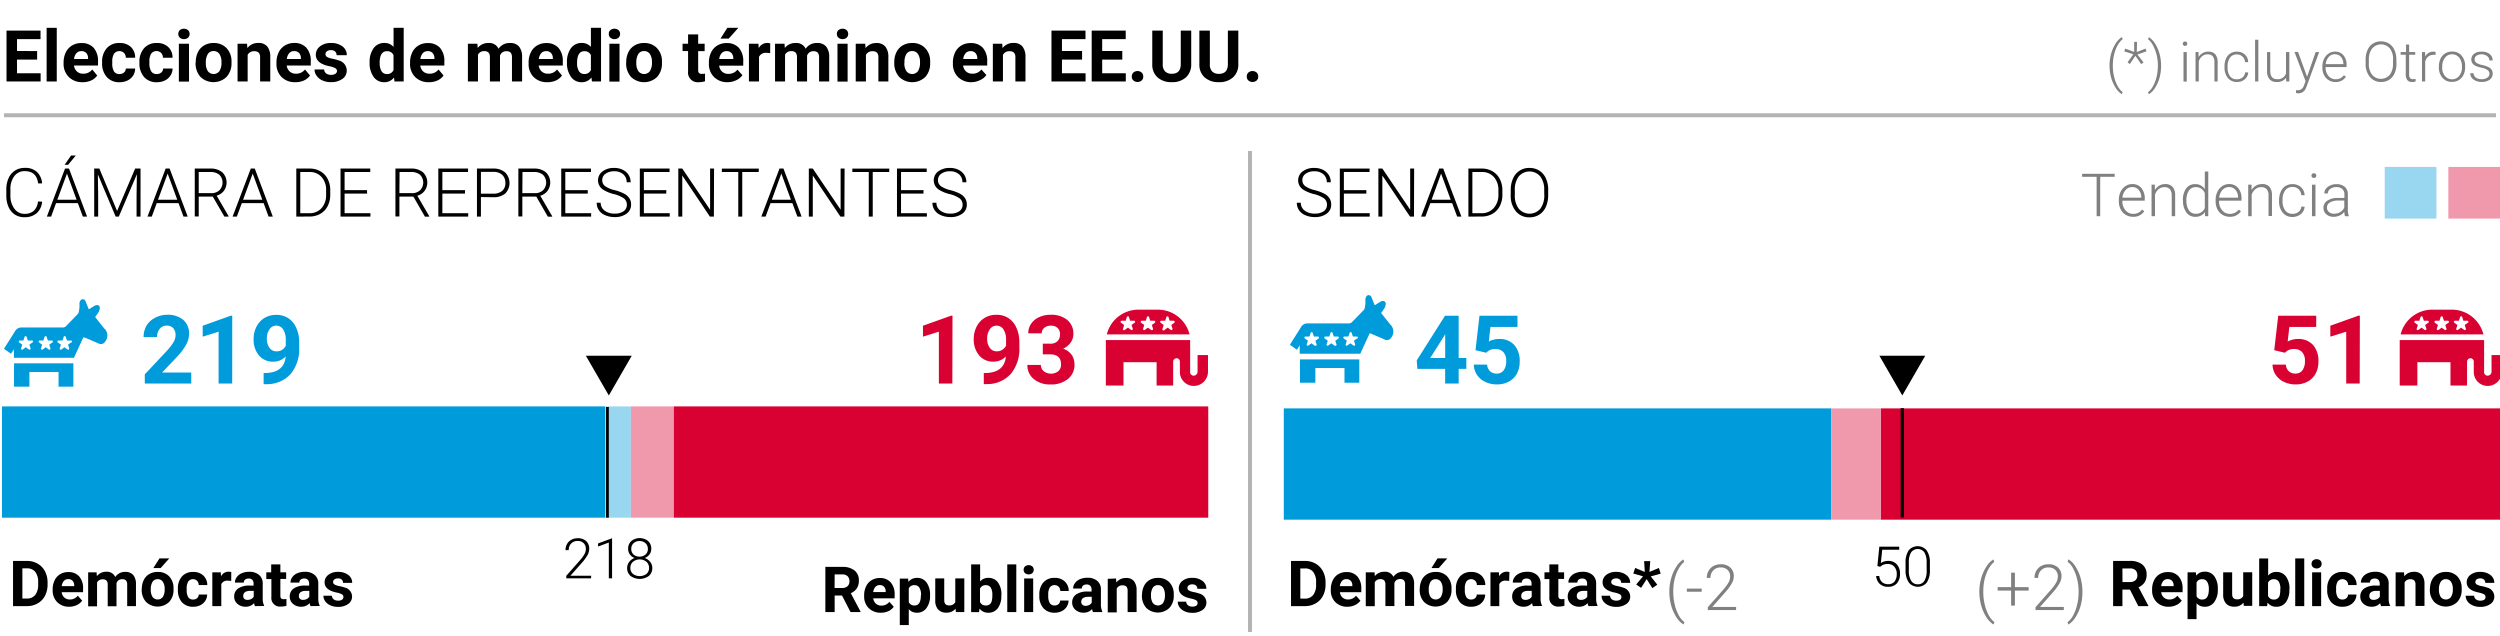 <svg id="e4aa874a-5d89-4102-b10d-07838936324f" data-name="Cifra 1" xmlns="http://www.w3.org/2000/svg" viewBox="0 0 629 160"><defs><style>@import url('https://fonts.googleapis.com/css?family=Roboto:400,700');.\36 bfbc5aa-6efe-46ce-be8f-cec6a7fd25ad{fill:gray;}.\37 68bf0ea-37fb-4178-a79d-442668263f36{fill:#009bdb;}.\32 449fdd2-0b9f-4ad4-b0b0-0d3ed5663b41{fill:#d90032;}.\32 df12b8c-6041-447c-aa54-ff9359487d82,.\39 c536448-d4d0-4729-b3d0-abb12be47b66,.a8689488-e481-478f-b308-004c53afc255,.de80da82-6c57-496b-a91a-902e469cea96{fill:none;}.\32 df12b8c-6041-447c-aa54-ff9359487d82,.a8689488-e481-478f-b308-004c53afc255{stroke:#b3b3b3;stroke-linecap:square;}.a8689488-e481-478f-b308-004c53afc255{stroke-line:round;}.\32 df12b8c-6041-447c-aa54-ff9359487d82{stroke-line:bevel;}.\36 78406eb-56fb-4ba0-aade-64bc97fbece0{fill:#99d7f0;}.\32 42148a0-4005-410b-8239-5e7767a1d59a{fill:#f099ad;}.\39 c536448-d4d0-4729-b3d0-abb12be47b66,.de80da82-6c57-496b-a91a-902e469cea96{stroke:#000;stroke-miterlimit:10;}.de80da82-6c57-496b-a91a-902e469cea96{stroke-width:0.7px;}.\39 c536448-d4d0-4729-b3d0-abb12be47b66{stroke-width:0.82px;}</style></defs><title>EEUU_6291</title><path class="6bfbc5aa-6efe-46ce-be8f-cec6a7fd25ad" d="M420,148.91a12.51,12.51,0,0,1,.44-3.31,10.72,10.72,0,0,1,1.28-2.94,5.73,5.73,0,0,1,1.81-1.91l.23.63a4.61,4.61,0,0,0-1,1.07,8.12,8.12,0,0,0-.91,1.67,12.07,12.07,0,0,0-.64,2.18A13.78,13.78,0,0,0,421,149a13.08,13.08,0,0,0,.37,3.14,10.52,10.52,0,0,0,1,2.66,5.4,5.4,0,0,0,1.43,1.73l-.23.6a5.79,5.79,0,0,1-1.84-1.92,10.38,10.38,0,0,1-1.27-2.91A13.22,13.22,0,0,1,420,148.91Z"/><path class="6bfbc5aa-6efe-46ce-be8f-cec6a7fd25ad" d="M428.15,148.88h-3.74v-.79h3.74Z"/><path class="6bfbc5aa-6efe-46ce-be8f-cec6a7fd25ad" d="M436.8,153.5h-7.12v-.72l3.9-4.42a10.26,10.26,0,0,0,1.34-1.84,3.08,3.08,0,0,0,.38-1.41,2.3,2.3,0,0,0-.63-1.71,2.36,2.36,0,0,0-1.74-.63,2.46,2.46,0,0,0-1.86.73,2.63,2.63,0,0,0-.71,1.91h-.93a3.57,3.57,0,0,1,.43-1.75,3.12,3.12,0,0,1,1.23-1.24,3.67,3.67,0,0,1,1.82-.45,3.44,3.44,0,0,1,2.44.82,2.91,2.91,0,0,1,.88,2.23,3.79,3.79,0,0,1-.5,1.74,13,13,0,0,1-1.75,2.36l-3.17,3.59h6Z"/><path class="6bfbc5aa-6efe-46ce-be8f-cec6a7fd25ad" d="M498,148.91a12.51,12.51,0,0,1,.44-3.31,10.72,10.72,0,0,1,1.28-2.94,5.73,5.73,0,0,1,1.81-1.91l.23.63a4.61,4.61,0,0,0-1,1.07,8.12,8.12,0,0,0-.91,1.67,12.07,12.07,0,0,0-.64,2.18A13.78,13.78,0,0,0,499,149a13.08,13.08,0,0,0,.37,3.14,10.52,10.52,0,0,0,1,2.66,5.4,5.4,0,0,0,1.43,1.73l-.23.6a5.79,5.79,0,0,1-1.84-1.92,10.38,10.38,0,0,1-1.27-2.91A13.22,13.22,0,0,1,498,148.91Z"/><path class="6bfbc5aa-6efe-46ce-be8f-cec6a7fd25ad" d="M506.95,147.72h3.46v.88h-3.46v3.77H506v-3.77h-3.39v-.87H506v-3.64h.95Z"/><path class="6bfbc5aa-6efe-46ce-be8f-cec6a7fd25ad" d="M519.25,153.5h-7.12v-.72l3.9-4.42a10.26,10.26,0,0,0,1.34-1.84,3.08,3.08,0,0,0,.38-1.41,2.3,2.3,0,0,0-.63-1.71,2.36,2.36,0,0,0-1.74-.63,2.46,2.46,0,0,0-1.86.73,2.63,2.63,0,0,0-.71,1.91h-.93a3.57,3.57,0,0,1,.43-1.75,3.12,3.12,0,0,1,1.23-1.24,3.67,3.67,0,0,1,1.82-.45,3.44,3.44,0,0,1,2.44.82,2.91,2.91,0,0,1,.88,2.23,3.79,3.79,0,0,1-.5,1.74,13,13,0,0,1-1.75,2.36l-3.17,3.59h6Z"/><path class="6bfbc5aa-6efe-46ce-be8f-cec6a7fd25ad" d="M523.94,149a12.74,12.74,0,0,1-.43,3.31,10.48,10.48,0,0,1-1.26,2.91,5.84,5.84,0,0,1-1.84,1.93l-.23-.6a5.19,5.19,0,0,0,1.42-1.7,10.44,10.44,0,0,0,1-2.68,13.89,13.89,0,0,0,.38-3.32,12.85,12.85,0,0,0-.37-3.12,10.93,10.93,0,0,0-1-2.69,5.2,5.2,0,0,0-1.41-1.72l.23-.6a5.87,5.87,0,0,1,1.82,1.92,10.7,10.7,0,0,1,1.27,2.93A13,13,0,0,1,523.94,149Z"/><path d="M9.34,15H4.28v3.43h5.94V20.5H1.64V7.7H10.2V9.84H4.28v3H9.34Z"/><path d="M14.28,20.5H11.73V7h2.55Z"/><path d="M20.75,20.68a4.67,4.67,0,0,1-3.41-1.28A4.56,4.56,0,0,1,16,16v-.25a5.74,5.74,0,0,1,.55-2.56,4.05,4.05,0,0,1,1.57-1.74,4.39,4.39,0,0,1,2.32-.61A4,4,0,0,1,23.54,12a5,5,0,0,1,1.12,3.49v1H18.61a2.36,2.36,0,0,0,.74,1.49,2.25,2.25,0,0,0,1.57.56,2.74,2.74,0,0,0,2.29-1.06L24.46,19a3.8,3.8,0,0,1-1.55,1.26A5.08,5.08,0,0,1,20.75,20.68Zm-.29-7.81a1.59,1.59,0,0,0-1.23.51,2.65,2.65,0,0,0-.6,1.47h3.53v-.2a1.89,1.89,0,0,0-.46-1.31A1.64,1.64,0,0,0,20.46,12.86Z"/><path d="M30.06,18.63a1.67,1.67,0,0,0,1.14-.39,1.35,1.35,0,0,0,.46-1H34A3.26,3.26,0,0,1,33.51,19a3.49,3.49,0,0,1-1.42,1.25,4.46,4.46,0,0,1-2,.44,4.13,4.13,0,0,1-3.22-1.3,5.13,5.13,0,0,1-1.18-3.58v-.17a5.07,5.07,0,0,1,1.17-3.51,4.08,4.08,0,0,1,3.21-1.31,4,4,0,0,1,2.86,1A3.59,3.59,0,0,1,34,14.53H31.66a1.75,1.75,0,0,0-.46-1.21,1.7,1.7,0,0,0-2.5.18,3.75,3.75,0,0,0-.45,2.1v.26A3.8,3.8,0,0,0,28.7,18,1.55,1.55,0,0,0,30.06,18.63Z"/><path d="M39.44,18.63a1.67,1.67,0,0,0,1.14-.39,1.35,1.35,0,0,0,.46-1h2.38A3.26,3.26,0,0,1,42.9,19a3.49,3.49,0,0,1-1.42,1.25,4.46,4.46,0,0,1-2,.44,4.13,4.13,0,0,1-3.22-1.3,5.13,5.13,0,0,1-1.18-3.58v-.17a5.07,5.07,0,0,1,1.17-3.51,4.08,4.08,0,0,1,3.21-1.31,4,4,0,0,1,2.86,1,3.59,3.59,0,0,1,1.09,2.7H41a1.75,1.75,0,0,0-.46-1.21,1.7,1.7,0,0,0-2.5.18,3.75,3.75,0,0,0-.45,2.1v.26A3.8,3.8,0,0,0,38.08,18,1.55,1.55,0,0,0,39.44,18.63Z"/><path d="M44.86,8.53a1.25,1.25,0,0,1,.38-.94,1.65,1.65,0,0,1,2.08,0,1.34,1.34,0,0,1,0,1.89,1.63,1.63,0,0,1-2.07,0A1.25,1.25,0,0,1,44.86,8.53Zm2.7,12H45V11h2.55Z"/><path d="M49.25,15.66a5.64,5.64,0,0,1,.54-2.52,4,4,0,0,1,1.57-1.71,4.58,4.58,0,0,1,2.38-.61A4.33,4.33,0,0,1,56.89,12a4.73,4.73,0,0,1,1.36,3.2l0,.65A5,5,0,0,1,57,19.35a4.74,4.74,0,0,1-6.56,0,5.06,5.06,0,0,1-1.23-3.59Zm2.54.18a3.55,3.55,0,0,0,.51,2.07,1.83,1.83,0,0,0,2.9,0,3.89,3.89,0,0,0,.52-2.27,3.52,3.52,0,0,0-.52-2.06,1.68,1.68,0,0,0-1.46-.73,1.66,1.66,0,0,0-1.44.73A4,4,0,0,0,51.79,15.84Z"/><path d="M62.16,11l.08,1.1A3.32,3.32,0,0,1,65,10.81a2.76,2.76,0,0,1,2.25.89A4.14,4.14,0,0,1,68,14.36V20.5H65.44V14.42a1.65,1.65,0,0,0-.35-1.17,1.58,1.58,0,0,0-1.17-.36,1.75,1.75,0,0,0-1.61.91V20.5H59.77V11Z"/><path d="M74.28,20.68a4.67,4.67,0,0,1-3.41-1.28A4.56,4.56,0,0,1,69.56,16v-.25a5.74,5.74,0,0,1,.55-2.56,4.05,4.05,0,0,1,1.57-1.74A4.39,4.39,0,0,1,74,10.81,4,4,0,0,1,77.07,12a5,5,0,0,1,1.12,3.49v1H72.14a2.36,2.36,0,0,0,.74,1.49,2.25,2.25,0,0,0,1.57.56,2.74,2.74,0,0,0,2.29-1.06L78,19a3.8,3.8,0,0,1-1.55,1.26A5.08,5.08,0,0,1,74.28,20.68ZM74,12.86a1.59,1.59,0,0,0-1.23.51,2.65,2.65,0,0,0-.6,1.47H75.7v-.2a1.89,1.89,0,0,0-.46-1.31A1.64,1.64,0,0,0,74,12.86Z"/><path d="M84.79,17.87a.82.82,0,0,0-.46-.73,5.24,5.24,0,0,0-1.48-.48q-3.39-.71-3.39-2.88a2.62,2.62,0,0,1,1.05-2.11,4.24,4.24,0,0,1,2.75-.85,4.56,4.56,0,0,1,2.9.85,2.69,2.69,0,0,1,1.09,2.21H84.69a1.23,1.23,0,0,0-.35-.9,1.49,1.49,0,0,0-1.1-.36,1.52,1.52,0,0,0-1,.29.92.92,0,0,0-.35.74.78.78,0,0,0,.4.68,4.09,4.09,0,0,0,1.35.45,11,11,0,0,1,1.6.43,2.63,2.63,0,0,1,2,2.56,2.48,2.48,0,0,1-1.12,2.1,4.81,4.81,0,0,1-2.88.8,5,5,0,0,1-2.12-.43,3.56,3.56,0,0,1-1.45-1.17,2.71,2.71,0,0,1-.53-1.6h2.41a1.33,1.33,0,0,0,.5,1,2,2,0,0,0,1.25.36,1.85,1.85,0,0,0,1.1-.28A.86.86,0,0,0,84.79,17.87Z"/><path d="M93,15.67a5.73,5.73,0,0,1,1-3.54,3.24,3.24,0,0,1,2.73-1.32,2.91,2.91,0,0,1,2.29,1V7h2.55V20.5H99.25l-.12-1a3,3,0,0,1-2.44,1.19A3.23,3.23,0,0,1,94,19.35,5.92,5.92,0,0,1,93,15.67Zm2.54.19A3.75,3.75,0,0,0,96,17.92a1.52,1.52,0,0,0,1.35.71,1.7,1.7,0,0,0,1.66-1V13.88a1.68,1.68,0,0,0-1.64-1Q95.52,12.88,95.52,15.86Z"/><path d="M107.89,20.68a4.67,4.67,0,0,1-3.41-1.28A4.56,4.56,0,0,1,103.17,16v-.25a5.74,5.74,0,0,1,.55-2.56,4.05,4.05,0,0,1,1.57-1.74,4.39,4.39,0,0,1,2.32-.61A4,4,0,0,1,110.68,12a5,5,0,0,1,1.12,3.49v1h-6.06a2.36,2.36,0,0,0,.74,1.49,2.25,2.25,0,0,0,1.57.56,2.74,2.74,0,0,0,2.29-1.06L111.6,19a3.8,3.8,0,0,1-1.55,1.26A5.08,5.08,0,0,1,107.89,20.68Zm-.29-7.81a1.59,1.59,0,0,0-1.23.51,2.65,2.65,0,0,0-.6,1.47h3.53v-.2a1.89,1.89,0,0,0-.46-1.31A1.64,1.64,0,0,0,107.6,12.86Z"/><path d="M120.11,11l.08,1.06a3.34,3.34,0,0,1,2.73-1.24,2.54,2.54,0,0,1,2.52,1.45,3.27,3.27,0,0,1,2.86-1.45,2.84,2.84,0,0,1,2.3.9,4.14,4.14,0,0,1,.76,2.71V20.5h-2.55V14.44a1.81,1.81,0,0,0-.32-1.18,1.4,1.4,0,0,0-1.12-.37A1.59,1.59,0,0,0,125.8,14V20.5h-2.54V14.44a1.79,1.79,0,0,0-.33-1.2,1.42,1.42,0,0,0-1.11-.37,1.65,1.65,0,0,0-1.56.9V20.5h-2.54V11Z"/><path d="M137.69,20.68a4.67,4.67,0,0,1-3.41-1.28A4.56,4.56,0,0,1,133,16v-.25a5.74,5.74,0,0,1,.55-2.56,4.05,4.05,0,0,1,1.57-1.74,4.39,4.39,0,0,1,2.32-.61A4,4,0,0,1,140.48,12a5,5,0,0,1,1.12,3.49v1h-6.06a2.36,2.36,0,0,0,.74,1.49,2.25,2.25,0,0,0,1.57.56,2.74,2.74,0,0,0,2.29-1.06L141.4,19a3.8,3.8,0,0,1-1.55,1.26A5.08,5.08,0,0,1,137.69,20.68Zm-.29-7.81a1.59,1.59,0,0,0-1.23.51,2.65,2.65,0,0,0-.6,1.47h3.53v-.2a1.89,1.89,0,0,0-.46-1.31A1.64,1.64,0,0,0,137.4,12.86Z"/><path d="M142.65,15.67a5.73,5.73,0,0,1,1-3.54,3.24,3.24,0,0,1,2.73-1.32,2.91,2.91,0,0,1,2.29,1V7h2.55V20.5h-2.29l-.12-1a3,3,0,0,1-2.44,1.19,3.23,3.23,0,0,1-2.69-1.32A5.92,5.92,0,0,1,142.65,15.67Zm2.54.19a3.75,3.75,0,0,0,.47,2.05,1.52,1.52,0,0,0,1.35.71,1.7,1.7,0,0,0,1.66-1V13.88a1.68,1.68,0,0,0-1.64-1Q145.19,12.88,145.19,15.86Z"/><path d="M153.17,8.53a1.25,1.25,0,0,1,.38-.94,1.65,1.65,0,0,1,2.08,0,1.34,1.34,0,0,1,0,1.89,1.63,1.63,0,0,1-2.07,0A1.25,1.25,0,0,1,153.17,8.53Zm2.7,12h-2.55V11h2.55Z"/><path d="M157.56,15.66a5.64,5.64,0,0,1,.54-2.52,4,4,0,0,1,1.57-1.71,4.58,4.58,0,0,1,2.38-.61A4.33,4.33,0,0,1,165.19,12a4.73,4.73,0,0,1,1.36,3.2l0,.65a5,5,0,0,1-1.22,3.51,4.74,4.74,0,0,1-6.56,0,5.06,5.06,0,0,1-1.23-3.59Zm2.54.18a3.55,3.55,0,0,0,.51,2.07,1.83,1.83,0,0,0,2.9,0,3.89,3.89,0,0,0,.52-2.27,3.52,3.52,0,0,0-.52-2.06,1.68,1.68,0,0,0-1.46-.73,1.66,1.66,0,0,0-1.44.73A4,4,0,0,0,160.1,15.84Z"/><path d="M175.66,8.65V11h1.63v1.86h-1.63V17.6a1.13,1.13,0,0,0,.2.76,1,1,0,0,0,.77.23,4.05,4.05,0,0,0,.75-.06v1.92a5.23,5.23,0,0,1-1.54.23,2.43,2.43,0,0,1-2.72-2.7V12.85h-1.39V11h1.39V8.65Z"/><path d="M183.08,20.68a4.67,4.67,0,0,1-3.41-1.28A4.56,4.56,0,0,1,178.36,16v-.25a5.74,5.74,0,0,1,.55-2.56,4.05,4.05,0,0,1,1.57-1.74,4.39,4.39,0,0,1,2.32-.61A4,4,0,0,1,185.87,12,5,5,0,0,1,187,15.53v1h-6.06a2.36,2.36,0,0,0,.74,1.49,2.25,2.25,0,0,0,1.57.56,2.74,2.74,0,0,0,2.29-1.06l1.25,1.4a3.8,3.8,0,0,1-1.55,1.26A5.08,5.08,0,0,1,183.08,20.68Zm-.29-7.81a1.59,1.59,0,0,0-1.23.51,2.65,2.65,0,0,0-.6,1.47h3.53v-.2a1.89,1.89,0,0,0-.46-1.31A1.64,1.64,0,0,0,182.79,12.86ZM183,7h2.77l-2.43,2.72h-2.07Z"/><path d="M193.77,13.37a6.9,6.9,0,0,0-.91-.07,1.86,1.86,0,0,0-1.89,1V20.5h-2.54V11h2.4l.07,1.13A2.35,2.35,0,0,1,193,10.81a2.66,2.66,0,0,1,.79.11Z"/><path d="M197.38,11l.08,1.06a3.34,3.34,0,0,1,2.73-1.24,2.54,2.54,0,0,1,2.52,1.45,3.27,3.27,0,0,1,2.86-1.45,2.84,2.84,0,0,1,2.3.9,4.14,4.14,0,0,1,.76,2.71V20.5h-2.55V14.44a1.81,1.81,0,0,0-.32-1.18,1.4,1.4,0,0,0-1.12-.37A1.59,1.59,0,0,0,203.06,14V20.5h-2.54V14.44a1.79,1.79,0,0,0-.33-1.2,1.42,1.42,0,0,0-1.11-.37,1.65,1.65,0,0,0-1.56.9V20.5H195V11Z"/><path d="M210.56,8.53a1.25,1.25,0,0,1,.38-.94,1.65,1.65,0,0,1,2.08,0,1.34,1.34,0,0,1,0,1.89,1.63,1.63,0,0,1-2.07,0A1.25,1.25,0,0,1,210.56,8.53Zm2.7,12h-2.55V11h2.55Z"/><path d="M217.69,11l.08,1.1a3.32,3.32,0,0,1,2.73-1.27,2.76,2.76,0,0,1,2.25.89,4.14,4.14,0,0,1,.76,2.65V20.5H221V14.42a1.65,1.65,0,0,0-.35-1.17,1.58,1.58,0,0,0-1.17-.36,1.75,1.75,0,0,0-1.61.91V20.5H215.3V11Z"/><path d="M225,15.66a5.64,5.64,0,0,1,.54-2.52,4,4,0,0,1,1.57-1.71,4.58,4.58,0,0,1,2.38-.61A4.33,4.33,0,0,1,232.67,12a4.73,4.73,0,0,1,1.36,3.2l0,.65a5,5,0,0,1-1.22,3.51,4.74,4.74,0,0,1-6.56,0A5.06,5.06,0,0,1,225,15.77Zm2.54.18a3.55,3.55,0,0,0,.51,2.07,1.83,1.83,0,0,0,2.9,0,3.89,3.89,0,0,0,.52-2.27,3.52,3.52,0,0,0-.52-2.06,1.68,1.68,0,0,0-1.46-.73,1.66,1.66,0,0,0-1.44.73A4,4,0,0,0,227.57,15.84Z"/><path d="M244.47,20.68a4.67,4.67,0,0,1-3.41-1.28A4.56,4.56,0,0,1,239.75,16v-.25a5.74,5.74,0,0,1,.55-2.56,4.05,4.05,0,0,1,1.57-1.74,4.39,4.39,0,0,1,2.32-.61A4,4,0,0,1,247.26,12a5,5,0,0,1,1.12,3.49v1h-6.06a2.36,2.36,0,0,0,.74,1.49,2.25,2.25,0,0,0,1.57.56,2.74,2.74,0,0,0,2.29-1.06l1.25,1.4a3.8,3.8,0,0,1-1.55,1.26A5.08,5.08,0,0,1,244.47,20.68Zm-.29-7.81a1.59,1.59,0,0,0-1.23.51,2.65,2.65,0,0,0-.6,1.47h3.53v-.2a1.89,1.89,0,0,0-.46-1.31A1.64,1.64,0,0,0,244.18,12.86Z"/><path d="M252.16,11l.08,1.1A3.32,3.32,0,0,1,255,10.81a2.76,2.76,0,0,1,2.25.89,4.14,4.14,0,0,1,.76,2.65V20.5h-2.54V14.42a1.65,1.65,0,0,0-.35-1.17,1.58,1.58,0,0,0-1.17-.36,1.75,1.75,0,0,0-1.61.91V20.5h-2.54V11Z"/><path d="M272.25,15h-5.06v3.43h5.94V20.5h-8.58V7.7h8.56V9.84h-5.92v3h5.06Z"/><path d="M282.37,15h-5.06v3.43h5.94V20.5h-8.58V7.7h8.56V9.84h-5.92v3h5.06Z"/><path d="M284.76,19.25a1.28,1.28,0,0,1,.41-1,1.59,1.59,0,0,1,2.06,0,1.28,1.28,0,0,1,.41,1,1.26,1.26,0,0,1-.4,1,1.61,1.61,0,0,1-2.07,0A1.26,1.26,0,0,1,284.76,19.25Z"/><path d="M299.71,7.7v8.43a4.32,4.32,0,0,1-1.31,3.32,5.07,5.07,0,0,1-3.59,1.22,5.12,5.12,0,0,1-3.56-1.19,4.24,4.24,0,0,1-1.34-3.26V7.7h2.64v8.45a2.44,2.44,0,0,0,.6,1.83,2.31,2.31,0,0,0,1.67.58q2.22,0,2.26-2.34V7.7Z"/><path d="M311.56,7.7v8.43a4.32,4.32,0,0,1-1.31,3.32,5.07,5.07,0,0,1-3.59,1.22,5.12,5.12,0,0,1-3.56-1.19,4.24,4.24,0,0,1-1.34-3.26V7.7h2.64v8.45A2.44,2.44,0,0,0,305,18a2.31,2.31,0,0,0,1.67.58q2.22,0,2.26-2.34V7.7Z"/><path d="M313.69,19.25a1.28,1.28,0,0,1,.41-1,1.59,1.59,0,0,1,2.06,0,1.28,1.28,0,0,1,.41,1,1.26,1.26,0,0,1-.4,1,1.61,1.61,0,0,1-2.07,0A1.26,1.26,0,0,1,313.69,19.25Z"/><path d="M10.59,50.73a4.33,4.33,0,0,1-1.37,2.92,4.52,4.52,0,0,1-3.08,1A4.27,4.27,0,0,1,3.76,54a4.4,4.4,0,0,1-1.6-1.91,6.79,6.79,0,0,1-.57-2.82V47.7a6.85,6.85,0,0,1,.56-2.86,4.34,4.34,0,0,1,1.62-1.92,4.43,4.43,0,0,1,2.44-.68,4.33,4.33,0,0,1,3.07,1,4.38,4.38,0,0,1,1.31,2.9h-1q-.38-3.08-3.35-3.08a3.17,3.17,0,0,0-2.62,1.23,5.33,5.33,0,0,0-1,3.4v1.48a5.37,5.37,0,0,0,1,3.34A3.06,3.06,0,0,0,6.14,53.8,3.4,3.4,0,0,0,8.55,53a3.68,3.68,0,0,0,1-2.3Z"/><path d="M19.59,51.11H14.1L12.86,54.5H11.79l4.57-12.09h1L21.91,54.5H20.85Zm-5.17-.86h4.85l-2.42-6.58Zm3.44-11.11h1.2l-1.92,2.32h-.87Z"/><path d="M25,42.41l4.46,10.67L34,42.41h1.36V54.5h-1V49.24l.08-5.4L29.89,54.5H29.1L24.62,43.88l.08,5.32v5.3h-1V42.41Z"/><path d="M44.92,51.11H39.43L38.19,54.5H37.11l4.57-12.09h1L47.23,54.5H46.17Zm-5.17-.86h4.85l-2.42-6.58Z"/><path d="M53.53,49.46H50v5H49V42.41h3.93a4.48,4.48,0,0,1,3,.94A3.58,3.58,0,0,1,56.34,48a3.48,3.48,0,0,1-1.83,1.23l3,5.15v.11H56.45ZM50,48.6h3.13a2.9,2.9,0,0,0,2.07-.73,2.76,2.76,0,0,0,0-3.88,3.37,3.37,0,0,0-2.28-.71H50Z"/><path d="M66.33,51.11H60.84L59.59,54.5H58.52L63.1,42.41h1L68.64,54.5H67.58Zm-5.17-.86H66l-2.42-6.58Z"/><path d="M74.55,54.5V42.41h3.38a5.25,5.25,0,0,1,2.66.68A4.67,4.67,0,0,1,82.43,45a6.11,6.11,0,0,1,.66,2.87V49a6.1,6.1,0,0,1-.66,2.87,4.67,4.67,0,0,1-1.85,1.93,5.41,5.41,0,0,1-2.74.68Zm1-11.22V53.64h2.29a3.94,3.94,0,0,0,3.06-1.27,4.9,4.9,0,0,0,1.15-3.43V47.88a4.78,4.78,0,0,0-1.14-3.34,3.88,3.88,0,0,0-3-1.26Z"/><path d="M92.36,48.71H86.7v4.93h6.5v.86H85.68V42.41h7.48v.86H86.7v4.57h5.65Z"/><path d="M104,49.46h-3.51v5h-1V42.41h3.93a4.48,4.48,0,0,1,3,.94,3.58,3.58,0,0,1,.41,4.67A3.48,3.48,0,0,1,105,49.25l3,5.15v.11h-1.09Zm-3.51-.86h3.13a2.9,2.9,0,0,0,2.07-.73,2.76,2.76,0,0,0,0-3.88,3.37,3.37,0,0,0-2.28-.71h-2.88Z"/><path d="M117,48.71H111.3v4.93h6.5v.86h-7.52V42.41h7.48v.86H111.3v4.57H117Z"/><path d="M121,49.58V54.5h-1V42.41h4.12a4.34,4.34,0,0,1,3,1,3.78,3.78,0,0,1,0,5.28,4.46,4.46,0,0,1-3,.93Zm0-.86h3.1a3.27,3.27,0,0,0,2.27-.71,2.52,2.52,0,0,0,.78-2,2.64,2.64,0,0,0-.78-2,3.12,3.12,0,0,0-2.2-.76H121Z"/><path d="M134.93,49.46h-3.51v5h-1V42.41h3.93a4.48,4.48,0,0,1,3,.94,3.58,3.58,0,0,1,.41,4.67,3.48,3.48,0,0,1-1.83,1.23l3,5.15v.11h-1.09Zm-3.51-.86h3.13a2.9,2.9,0,0,0,2.07-.73,2.76,2.76,0,0,0,0-3.88,3.37,3.37,0,0,0-2.28-.71h-2.88Z"/><path d="M147.88,48.71h-5.65v4.93h6.5v.86h-7.52V42.41h7.48v.86h-6.46v4.57h5.65Z"/><path d="M157.72,51.53a2,2,0,0,0-.71-1.59,7.46,7.46,0,0,0-2.58-1.11,9.06,9.06,0,0,1-2.74-1.15,2.79,2.79,0,0,1-.09-4.56,4.69,4.69,0,0,1,2.92-.87,4.83,4.83,0,0,1,2.15.46A3.53,3.53,0,0,1,158.15,44a3.4,3.4,0,0,1,.52,1.85h-1a2.54,2.54,0,0,0-.85-2,3.3,3.3,0,0,0-2.27-.75,3.59,3.59,0,0,0-2.21.62,1.93,1.93,0,0,0-.82,1.62,1.83,1.83,0,0,0,.74,1.5,6.86,6.86,0,0,0,2.37,1,11.09,11.09,0,0,1,2.47.92,3.51,3.51,0,0,1,1.26,1.14,2.85,2.85,0,0,1,.42,1.57,2.73,2.73,0,0,1-1.14,2.29,4.86,4.86,0,0,1-3,.86,5.89,5.89,0,0,1-2.34-.46,3.58,3.58,0,0,1-1.62-1.28,3.31,3.31,0,0,1-.55-1.88h1a2.41,2.41,0,0,0,1,2,4,4,0,0,0,2.54.74,3.76,3.76,0,0,0,2.27-.62A1.94,1.94,0,0,0,157.72,51.53Z"/><path d="M167.62,48.71H162v4.93h6.5v.86h-7.52V42.41h7.48v.86H162v4.57h5.65Z"/><path d="M179.61,54.5h-1l-6.95-10.34V54.5h-1V42.41h1l7,10.35V42.41h1Z"/><path d="M190.89,43.28h-4.14V54.5h-1V43.28h-4.13v-.86h9.3Z"/><path d="M199.36,51.11h-5.49l-1.25,3.39h-1.07l4.57-12.09h1l4.57,12.09h-1.06Zm-5.17-.86H199l-2.42-6.58Z"/><path d="M212.45,54.5h-1l-6.95-10.34V54.5h-1V42.41h1l7,10.35V42.41h1Z"/><path d="M223.72,43.28h-4.14V54.5h-1V43.28h-4.13v-.86h9.3Z"/><path d="M232.35,48.71H226.7v4.93h6.5v.86h-7.52V42.41h7.48v.86H226.7v4.57h5.65Z"/><path d="M242.19,51.53a2,2,0,0,0-.71-1.59,7.46,7.46,0,0,0-2.58-1.11,9.06,9.06,0,0,1-2.74-1.15,2.79,2.79,0,0,1-.09-4.56,4.69,4.69,0,0,1,2.92-.87,4.83,4.83,0,0,1,2.15.46A3.53,3.53,0,0,1,242.62,44a3.4,3.4,0,0,1,.52,1.85h-1a2.54,2.54,0,0,0-.85-2,3.3,3.3,0,0,0-2.27-.75,3.59,3.59,0,0,0-2.21.62,1.93,1.93,0,0,0-.82,1.62,1.83,1.83,0,0,0,.74,1.5,6.86,6.86,0,0,0,2.37,1,11.09,11.09,0,0,1,2.47.92,3.51,3.51,0,0,1,1.26,1.14,2.85,2.85,0,0,1,.42,1.57,2.73,2.73,0,0,1-1.14,2.29,4.86,4.86,0,0,1-3,.86,5.89,5.89,0,0,1-2.34-.46,3.58,3.58,0,0,1-1.62-1.28,3.31,3.31,0,0,1-.55-1.88h1a2.41,2.41,0,0,0,1,2,4,4,0,0,0,2.54.74,3.76,3.76,0,0,0,2.27-.62A1.94,1.94,0,0,0,242.19,51.53Z"/><path d="M211.85,149.84H210V154h-2.34V142.63h4.23a4.78,4.78,0,0,1,3.11.9,3.1,3.1,0,0,1,1.09,2.54,3.5,3.5,0,0,1-.5,1.94,3.44,3.44,0,0,1-1.53,1.24l2.46,4.65V154H214Zm-1.87-1.9h1.89a1.94,1.94,0,0,0,1.37-.45,1.61,1.61,0,0,0,.48-1.24,1.72,1.72,0,0,0-.46-1.27,1.9,1.9,0,0,0-1.4-.46H210Z"/><path d="M221.59,154.16a4.15,4.15,0,0,1-3-1.14,4.05,4.05,0,0,1-1.17-3v-.22a5.11,5.11,0,0,1,.49-2.28,3.62,3.62,0,0,1,1.39-1.55,3.92,3.92,0,0,1,2.06-.54,3.51,3.51,0,0,1,2.73,1.09,4.44,4.44,0,0,1,1,3.1v.92h-5.38a2.1,2.1,0,0,0,.66,1.33,2,2,0,0,0,1.39.5,2.44,2.44,0,0,0,2-.95l1.11,1.24a3.39,3.39,0,0,1-1.37,1.12A4.51,4.51,0,0,1,221.59,154.16Zm-.26-6.95a1.41,1.41,0,0,0-1.09.46,2.36,2.36,0,0,0-.54,1.3h3.14v-.18a1.68,1.68,0,0,0-.41-1.17A1.46,1.46,0,0,0,221.34,147.21Z"/><path d="M234,149.85a5.07,5.07,0,0,1-.89,3.13,2.84,2.84,0,0,1-2.39,1.18,2.63,2.63,0,0,1-2.07-.89v4h-2.26v-11.7h2.09l.08.83a2.65,2.65,0,0,1,2.14-1,2.86,2.86,0,0,1,2.43,1.16,5.21,5.21,0,0,1,.87,3.19Zm-2.26-.16a3.33,3.33,0,0,0-.42-1.82,1.36,1.36,0,0,0-1.21-.64,1.48,1.48,0,0,0-1.46.81v3.46a1.5,1.5,0,0,0,1.48.84Q231.7,152.34,231.7,149.69Z"/><path d="M240.42,153.14a2.83,2.83,0,0,1-2.31,1,2.67,2.67,0,0,1-2.07-.78,3.33,3.33,0,0,1-.73-2.29v-5.54h2.26V151q0,1.32,1.2,1.32a1.63,1.63,0,0,0,1.58-.8v-6h2.27V154h-2.12Z"/><path d="M251.93,149.85a5.12,5.12,0,0,1-.87,3.17,2.87,2.87,0,0,1-2.42,1.14,2.64,2.64,0,0,1-2.2-1.05l-.1.9h-2V142h2.26v4.3a2.57,2.57,0,0,1,2.05-.91,2.9,2.9,0,0,1,2.43,1.14,5.13,5.13,0,0,1,.88,3.2Zm-2.26-.16a3.37,3.37,0,0,0-.41-1.87,1.37,1.37,0,0,0-1.21-.59,1.49,1.49,0,0,0-1.48.88v3.34a1.51,1.51,0,0,0,1.5.89,1.39,1.39,0,0,0,1.44-1.08A5.56,5.56,0,0,0,249.67,149.69Z"/><path d="M255.7,154h-2.27V142h2.27Z"/><path d="M257.55,143.36a1.11,1.11,0,0,1,.34-.84,1.46,1.46,0,0,1,1.85,0,1.19,1.19,0,0,1,0,1.68,1.45,1.45,0,0,1-1.84,0A1.11,1.11,0,0,1,257.55,143.36Zm2.4,10.64h-2.27v-8.45h2.27Z"/><path d="M265.32,152.34a1.48,1.48,0,0,0,1-.34,1.21,1.21,0,0,0,.41-.91h2.12a2.9,2.9,0,0,1-.47,1.57,3.09,3.09,0,0,1-1.26,1.11,4,4,0,0,1-1.77.39A3.67,3.67,0,0,1,262.5,153a4.56,4.56,0,0,1-1-3.18v-.15a4.51,4.51,0,0,1,1-3.12,3.63,3.63,0,0,1,2.85-1.16,3.56,3.56,0,0,1,2.54.9,3.2,3.2,0,0,1,1,2.4h-2.12a1.56,1.56,0,0,0-.41-1.07,1.51,1.51,0,0,0-2.22.16,3.33,3.33,0,0,0-.4,1.87v.23a3.38,3.38,0,0,0,.4,1.88A1.38,1.38,0,0,0,265.32,152.34Z"/><path d="M275,154a2.5,2.5,0,0,1-.23-.76,2.73,2.73,0,0,1-2.13.91,3,3,0,0,1-2.06-.72,2.31,2.31,0,0,1-.82-1.81,2.39,2.39,0,0,1,1-2.06,4.91,4.91,0,0,1,2.88-.73h1v-.48a1.39,1.39,0,0,0-.3-.94,1.18,1.18,0,0,0-.95-.35,1.34,1.34,0,0,0-.89.27.93.93,0,0,0-.32.75H270a2.27,2.27,0,0,1,.45-1.36,3,3,0,0,1,1.28-1,4.68,4.68,0,0,1,1.86-.36,3.69,3.69,0,0,1,2.48.79,2.75,2.75,0,0,1,.92,2.21V152a4,4,0,0,0,.34,1.82V154Zm-1.87-1.57a2,2,0,0,0,.92-.22,1.46,1.46,0,0,0,.63-.6v-1.45h-.84q-1.7,0-1.8,1.17v.13a.9.9,0,0,0,.3.7A1.15,1.15,0,0,0,273.18,152.43Z"/><path d="M280.8,145.55l.07,1a3,3,0,0,1,2.43-1.13,2.46,2.46,0,0,1,2,.79,3.68,3.68,0,0,1,.67,2.36V154h-2.26v-5.41a1.47,1.47,0,0,0-.31-1,1.4,1.4,0,0,0-1-.32,1.55,1.55,0,0,0-1.43.81v6h-2.26v-8.45Z"/><path d="M287.34,149.7a5,5,0,0,1,.48-2.24,3.54,3.54,0,0,1,1.39-1.52,4.07,4.07,0,0,1,2.11-.54,3.85,3.85,0,0,1,2.79,1,4.2,4.2,0,0,1,1.21,2.84l0,.58a4.42,4.42,0,0,1-1.09,3.12,4.21,4.21,0,0,1-5.83,0,4.5,4.5,0,0,1-1.09-3.19Zm2.26.16a3.16,3.16,0,0,0,.45,1.84,1.63,1.63,0,0,0,2.58,0,3.46,3.46,0,0,0,.46-2,3.13,3.13,0,0,0-.46-1.83,1.5,1.5,0,0,0-1.3-.65,1.47,1.47,0,0,0-1.28.65A3.51,3.51,0,0,0,289.59,149.86Z"/><path d="M301.31,151.66a.73.73,0,0,0-.41-.65,4.65,4.65,0,0,0-1.32-.43q-3-.63-3-2.56a2.32,2.32,0,0,1,.93-1.88,3.77,3.77,0,0,1,2.44-.75,4.06,4.06,0,0,1,2.57.76,2.39,2.39,0,0,1,1,2h-2.26a1.09,1.09,0,0,0-.31-.8,1.32,1.32,0,0,0-1-.32,1.35,1.35,0,0,0-.88.26.81.81,0,0,0-.31.66.69.69,0,0,0,.36.61,3.67,3.67,0,0,0,1.2.4,9.85,9.85,0,0,1,1.42.38,2.34,2.34,0,0,1,1.79,2.27,2.21,2.21,0,0,1-1,1.87,4.28,4.28,0,0,1-2.56.71,4.46,4.46,0,0,1-1.89-.38,3.16,3.16,0,0,1-1.29-1,2.41,2.41,0,0,1-.47-1.43h2.14a1.18,1.18,0,0,0,.45.92,1.76,1.76,0,0,0,1.11.32,1.64,1.64,0,0,0,1-.25A.77.77,0,0,0,301.31,151.66Z"/><path d="M324.82,152.5V141.13h3.5a5.32,5.32,0,0,1,2.68.68,4.72,4.72,0,0,1,1.85,1.92,5.93,5.93,0,0,1,.66,2.83v.52a6,6,0,0,1-.65,2.82,4.67,4.67,0,0,1-1.84,1.91,5.35,5.35,0,0,1-2.68.69Zm2.34-9.48v7.59h1.13a2.55,2.55,0,0,0,2.1-.9,4.06,4.06,0,0,0,.74-2.57v-.6a4.13,4.13,0,0,0-.72-2.63,2.54,2.54,0,0,0-2.1-.89Z"/><path d="M339,152.66a4.15,4.15,0,0,1-3-1.14,4.05,4.05,0,0,1-1.17-3v-.22a5.11,5.11,0,0,1,.49-2.28,3.62,3.62,0,0,1,1.39-1.55,3.92,3.92,0,0,1,2.06-.54,3.51,3.51,0,0,1,2.73,1.09,4.44,4.44,0,0,1,1,3.1V149h-5.38a2.1,2.1,0,0,0,.66,1.33,2,2,0,0,0,1.39.5,2.44,2.44,0,0,0,2-.95l1.11,1.24a3.39,3.39,0,0,1-1.37,1.12A4.51,4.51,0,0,1,339,152.66Zm-.26-6.95a1.41,1.41,0,0,0-1.09.46,2.36,2.36,0,0,0-.54,1.3h3.14v-.18a1.68,1.68,0,0,0-.41-1.17A1.46,1.46,0,0,0,338.71,145.71Z"/><path d="M345.84,144l.07.95a3,3,0,0,1,2.43-1.1,2.25,2.25,0,0,1,2.24,1.29,2.9,2.9,0,0,1,2.54-1.29,2.52,2.52,0,0,1,2,.8,3.68,3.68,0,0,1,.67,2.41v5.4h-2.27v-5.39a1.61,1.61,0,0,0-.28-1.05,1.25,1.25,0,0,0-1-.33,1.41,1.41,0,0,0-1.41,1v5.8h-2.26v-5.38a1.59,1.59,0,0,0-.29-1.06,1.26,1.26,0,0,0-1-.33,1.46,1.46,0,0,0-1.39.8v6h-2.26V144Z"/><path d="M357.22,148.2a5,5,0,0,1,.48-2.24,3.54,3.54,0,0,1,1.39-1.52,4.07,4.07,0,0,1,2.11-.54,3.85,3.85,0,0,1,2.79,1,4.2,4.2,0,0,1,1.21,2.84l0,.58a4.42,4.42,0,0,1-1.09,3.12,4.21,4.21,0,0,1-5.83,0,4.5,4.5,0,0,1-1.09-3.19Zm2.26.16a3.16,3.16,0,0,0,.45,1.84,1.63,1.63,0,0,0,2.58,0,3.46,3.46,0,0,0,.46-2,3.13,3.13,0,0,0-.46-1.83,1.5,1.5,0,0,0-1.3-.65,1.47,1.47,0,0,0-1.28.65A3.51,3.51,0,0,0,359.48,148.36Zm2.18-7.86h2.46L362,142.92h-1.84Z"/><path d="M370.14,150.84a1.48,1.48,0,0,0,1-.34,1.21,1.21,0,0,0,.41-.91h2.12a2.9,2.9,0,0,1-.47,1.57,3.09,3.09,0,0,1-1.26,1.11,4,4,0,0,1-1.77.39,3.67,3.67,0,0,1-2.86-1.15,4.56,4.56,0,0,1-1-3.18v-.15a4.51,4.51,0,0,1,1-3.12,3.63,3.63,0,0,1,2.85-1.16,3.56,3.56,0,0,1,2.54.9,3.2,3.2,0,0,1,1,2.4h-2.12a1.56,1.56,0,0,0-.41-1.07,1.51,1.51,0,0,0-2.22.16,3.33,3.33,0,0,0-.4,1.87v.23a3.38,3.38,0,0,0,.4,1.88A1.38,1.38,0,0,0,370.14,150.84Z"/><path d="M379.71,146.16a6.08,6.08,0,0,0-.81-.06,1.65,1.65,0,0,0-1.68.87v5.53H375V144h2.13l.06,1a2.09,2.09,0,0,1,1.88-1.16,2.38,2.38,0,0,1,.7.1Z"/><path d="M385.7,152.5a2.5,2.5,0,0,1-.23-.76,2.73,2.73,0,0,1-2.13.91,3,3,0,0,1-2.06-.72,2.31,2.31,0,0,1-.82-1.81,2.39,2.39,0,0,1,1-2.06,4.91,4.91,0,0,1,2.88-.73h1v-.48a1.39,1.39,0,0,0-.3-.94,1.18,1.18,0,0,0-.95-.35,1.34,1.34,0,0,0-.89.27.93.93,0,0,0-.32.75h-2.26a2.27,2.27,0,0,1,.45-1.36,3,3,0,0,1,1.28-1,4.68,4.68,0,0,1,1.86-.36,3.69,3.69,0,0,1,2.48.79,2.75,2.75,0,0,1,.92,2.21v3.66a4,4,0,0,0,.34,1.82v.13Zm-1.87-1.57a2,2,0,0,0,.92-.22,1.46,1.46,0,0,0,.63-.6v-1.45h-.84q-1.7,0-1.8,1.17V150a.9.9,0,0,0,.3.7A1.15,1.15,0,0,0,383.83,150.93Z"/><path d="M392.08,142V144h1.45v1.66h-1.45v4.22a1,1,0,0,0,.18.67.9.9,0,0,0,.69.2,3.63,3.63,0,0,0,.66-.05v1.71a4.64,4.64,0,0,1-1.37.2,2.16,2.16,0,0,1-2.42-2.4V145.7h-1.23V144h1.23V142Z"/><path d="M399.68,152.5a2.5,2.5,0,0,1-.23-.76,2.73,2.73,0,0,1-2.13.91,3,3,0,0,1-2.06-.72,2.31,2.31,0,0,1-.82-1.81,2.39,2.39,0,0,1,1-2.06,4.91,4.91,0,0,1,2.88-.73h1v-.48a1.39,1.39,0,0,0-.3-.94,1.18,1.18,0,0,0-.95-.35,1.34,1.34,0,0,0-.89.27.93.93,0,0,0-.32.75h-2.26a2.27,2.27,0,0,1,.45-1.36,3,3,0,0,1,1.28-1,4.68,4.68,0,0,1,1.86-.36,3.69,3.69,0,0,1,2.48.79,2.75,2.75,0,0,1,.92,2.21v3.66a4,4,0,0,0,.34,1.82v.13Zm-1.87-1.57a2,2,0,0,0,.92-.22,1.46,1.46,0,0,0,.63-.6v-1.45h-.84q-1.7,0-1.8,1.17V150a.9.9,0,0,0,.3.7A1.15,1.15,0,0,0,397.82,150.93Z"/><path d="M407.94,150.16a.73.73,0,0,0-.41-.65,4.65,4.65,0,0,0-1.32-.43q-3-.63-3-2.56a2.32,2.32,0,0,1,.93-1.88,3.77,3.77,0,0,1,2.44-.75,4.06,4.06,0,0,1,2.57.76,2.39,2.39,0,0,1,1,2h-2.26a1.09,1.09,0,0,0-.31-.8,1.32,1.32,0,0,0-1-.32,1.35,1.35,0,0,0-.88.26.81.81,0,0,0-.31.66.69.69,0,0,0,.36.61,3.67,3.67,0,0,0,1.2.4,9.85,9.85,0,0,1,1.42.38,2.34,2.34,0,0,1,1.79,2.27,2.21,2.21,0,0,1-1,1.87,4.28,4.28,0,0,1-2.56.71,4.46,4.46,0,0,1-1.89-.38,3.16,3.16,0,0,1-1.29-1,2.41,2.41,0,0,1-.47-1.43h2.14a1.18,1.18,0,0,0,.45.92,1.76,1.76,0,0,0,1.11.32,1.64,1.64,0,0,0,1-.25A.77.77,0,0,0,407.94,150.16Z"/><path d="M413.39,145l-2.45-.69.46-1.41,2.43,1-.16-2.72h1.53L415,143.9l2.37-1,.46,1.43-2.5.69,1.64,2.08-1.24.88-1.42-2.28-1.41,2.2-1.24-.84Z"/><path class="6bfbc5aa-6efe-46ce-be8f-cec6a7fd25ad" d="M530.76,16.48a11,11,0,0,1,.38-2.89A9.36,9.36,0,0,1,532.27,11a5,5,0,0,1,1.59-1.67l.2.55a4,4,0,0,0-.9.94,7.12,7.12,0,0,0-.79,1.46,10.54,10.54,0,0,0-.56,1.9,12,12,0,0,0-.22,2.4,11.47,11.47,0,0,0,.32,2.75,9.2,9.2,0,0,0,.89,2.33,4.73,4.73,0,0,0,1.25,1.51l-.2.53A5.08,5.08,0,0,1,532.25,22a9.11,9.11,0,0,1-1.11-2.55A11.57,11.57,0,0,1,530.76,16.48Z"/><path class="6bfbc5aa-6efe-46ce-be8f-cec6a7fd25ad" d="M536.74,13.66l-2.27-.74.22-.69,2.27.84,0-2.53h.71l-.05,2.55,2.21-.87.23.69-2.28.79,1.52,2-.58.43-1.46-2.09-1.39,2.07-.58-.42Z"/><path class="6bfbc5aa-6efe-46ce-be8f-cec6a7fd25ad" d="M543.73,16.58a11.14,11.14,0,0,1-.37,2.9,9.16,9.16,0,0,1-1.1,2.55,5.1,5.1,0,0,1-1.61,1.69l-.2-.53a4.54,4.54,0,0,0,1.24-1.48,9.13,9.13,0,0,0,.9-2.34,12.15,12.15,0,0,0,.33-2.9,11.25,11.25,0,0,0-.33-2.73,9.56,9.56,0,0,0-.91-2.35,4.56,4.56,0,0,0-1.23-1.51l.2-.53A5.14,5.14,0,0,1,542.23,11a9.33,9.33,0,0,1,1.11,2.56A11.36,11.36,0,0,1,543.73,16.58Z"/><path class="6bfbc5aa-6efe-46ce-be8f-cec6a7fd25ad" d="M549.19,11a.55.55,0,0,1,.15-.39.54.54,0,0,1,.41-.16.55.55,0,0,1,.41.16.54.54,0,0,1,.15.39.53.53,0,0,1-.15.39.55.55,0,0,1-.41.16.53.53,0,0,1-.56-.54Zm1,9.53h-.82V13.1h.82Z"/><path class="6bfbc5aa-6efe-46ce-be8f-cec6a7fd25ad" d="M553.16,13.1l0,1.26a2.93,2.93,0,0,1,1-1A2.69,2.69,0,0,1,555.6,13a2.22,2.22,0,0,1,1.77.67,3,3,0,0,1,.59,2V20.5h-.81V15.64a2.26,2.26,0,0,0-.42-1.48,1.65,1.65,0,0,0-1.32-.49,2.07,2.07,0,0,0-1.34.47,2.79,2.79,0,0,0-.86,1.28V20.5h-.81V13.1Z"/><path class="6bfbc5aa-6efe-46ce-be8f-cec6a7fd25ad" d="M562.8,19.95a2.16,2.16,0,0,0,1.43-.48,1.7,1.7,0,0,0,.63-1.25h.79a2.32,2.32,0,0,1-.42,1.23,2.66,2.66,0,0,1-1,.87,3.12,3.12,0,0,1-1.38.31,2.86,2.86,0,0,1-2.31-1,4.09,4.09,0,0,1-.85-2.72v-.25a4.62,4.62,0,0,1,.38-1.93,3,3,0,0,1,1.1-1.3A3,3,0,0,1,562.8,13a2.85,2.85,0,0,1,2,.72,2.64,2.64,0,0,1,.84,1.91h-.79a2,2,0,0,0-2.06-1.93,2,2,0,0,0-1.72.8,3.62,3.62,0,0,0-.61,2.24v.24a3.54,3.54,0,0,0,.61,2.21A2.05,2.05,0,0,0,562.8,19.95Z"/><path class="6bfbc5aa-6efe-46ce-be8f-cec6a7fd25ad" d="M568.2,20.5h-.82V10h.82Z"/><path class="6bfbc5aa-6efe-46ce-be8f-cec6a7fd25ad" d="M575.18,19.56a2.66,2.66,0,0,1-2.36,1.07,2.29,2.29,0,0,1-1.8-.69,3,3,0,0,1-.63-2V13.1h.81v4.71q0,2.11,1.71,2.11a2.1,2.1,0,0,0,2.25-1.47V13.1H576v7.4h-.79Z"/><path class="6bfbc5aa-6efe-46ce-be8f-cec6a7fd25ad" d="M580.46,19.32l2.16-6.22h.88l-3.16,8.65-.16.38a2,2,0,0,1-1.88,1.35,2.31,2.31,0,0,1-.63-.1v-.68l.42,0a1.52,1.52,0,0,0,1-.3,2.26,2.26,0,0,0,.63-1l.36-1-2.79-7.33h.9Z"/><path class="6bfbc5aa-6efe-46ce-be8f-cec6a7fd25ad" d="M587.63,20.64a3.21,3.21,0,0,1-1.71-.46,3.17,3.17,0,0,1-1.19-1.29,4,4,0,0,1-.42-1.86v-.29a4.35,4.35,0,0,1,.41-1.92,3.3,3.3,0,0,1,1.15-1.34,2.85,2.85,0,0,1,1.6-.49,2.67,2.67,0,0,1,2.14.92,3.73,3.73,0,0,1,.79,2.51v.46h-5.28V17a3.1,3.1,0,0,0,.72,2.1,2.3,2.3,0,0,0,1.81.84,2.67,2.67,0,0,0,1.16-.24,2.57,2.57,0,0,0,.91-.77l.51.39A3,3,0,0,1,587.63,20.64Zm-.15-7a2,2,0,0,0-1.56.68,3.13,3.13,0,0,0-.77,1.82h4.44v-.09a2.71,2.71,0,0,0-.61-1.74A1.89,1.89,0,0,0,587.48,13.66Z"/><path class="6bfbc5aa-6efe-46ce-be8f-cec6a7fd25ad" d="M602.95,16.06a5.75,5.75,0,0,1-.48,2.41,3.63,3.63,0,0,1-1.36,1.6,3.71,3.71,0,0,1-2,.56,3.53,3.53,0,0,1-2.82-1.25A5,5,0,0,1,595.19,16V15a5.71,5.71,0,0,1,.48-2.41,3.58,3.58,0,0,1,3.39-2.18,3.72,3.72,0,0,1,2,.55,3.64,3.64,0,0,1,1.36,1.57,5.64,5.64,0,0,1,.5,2.34ZM602.1,15a4.4,4.4,0,0,0-.81-2.82,2.93,2.93,0,0,0-4.44,0A4.43,4.43,0,0,0,596,15v1a4.39,4.39,0,0,0,.82,2.81,2.93,2.93,0,0,0,4.46,0,4.51,4.51,0,0,0,.8-2.85Z"/><path class="6bfbc5aa-6efe-46ce-be8f-cec6a7fd25ad" d="M606.14,11.21V13.1h1.53v.67h-1.53v4.93a1.55,1.55,0,0,0,.22.92.86.86,0,0,0,.74.3,5,5,0,0,0,.66-.07l0,.66a2.66,2.66,0,0,1-.87.12,1.46,1.46,0,0,1-1.22-.49,2.3,2.3,0,0,1-.38-1.44V13.77H604V13.1h1.36V11.21Z"/><path class="6bfbc5aa-6efe-46ce-be8f-cec6a7fd25ad" d="M612.79,13.8a3,3,0,0,0-.55,0,2,2,0,0,0-1.3.43,2.35,2.35,0,0,0-.76,1.24V20.5h-.81V13.1h.8v1.18A2.18,2.18,0,0,1,612.27,13a1.34,1.34,0,0,1,.54.09Z"/><path class="6bfbc5aa-6efe-46ce-be8f-cec6a7fd25ad" d="M613.63,16.69a4.35,4.35,0,0,1,.41-1.92,3.1,3.1,0,0,1,2.88-1.8,3,3,0,0,1,2.39,1,4,4,0,0,1,.92,2.75v.17a4.4,4.4,0,0,1-.41,1.93,3.09,3.09,0,0,1-1.17,1.32,3.2,3.2,0,0,1-1.72.46,3,3,0,0,1-2.39-1,4,4,0,0,1-.92-2.75Zm.82.23a3.36,3.36,0,0,0,.69,2.18,2.32,2.32,0,0,0,3.6,0,3.46,3.46,0,0,0,.69-2.25v-.16a3.77,3.77,0,0,0-.31-1.55,2.52,2.52,0,0,0-.88-1.09,2.25,2.25,0,0,0-1.3-.39,2.19,2.19,0,0,0-1.78.86,3.47,3.47,0,0,0-.69,2.25Z"/><path class="6bfbc5aa-6efe-46ce-be8f-cec6a7fd25ad" d="M626.35,18.62a1.17,1.17,0,0,0-.49-1,3.78,3.78,0,0,0-1.47-.58,6.62,6.62,0,0,1-1.53-.48,2,2,0,0,1-.81-.66,1.65,1.65,0,0,1-.26-.94,1.76,1.76,0,0,1,.73-1.45A3,3,0,0,1,624.4,13a3,3,0,0,1,2,.61,2,2,0,0,1,.75,1.6h-.82a1.33,1.33,0,0,0-.54-1.08A2.45,2.45,0,0,0,623.1,14a1.11,1.11,0,0,0-.49.93,1,1,0,0,0,.41.86,4.32,4.32,0,0,0,1.48.56,7,7,0,0,1,1.61.54,2.09,2.09,0,0,1,.8.69,1.9,1.9,0,0,1-.5,2.47,3.22,3.22,0,0,1-2,.56,3.32,3.32,0,0,1-2.09-.62,1.93,1.93,0,0,1-.8-1.58h.82a1.43,1.43,0,0,0,.6,1.12,2.48,2.48,0,0,0,1.47.4,2.32,2.32,0,0,0,1.38-.38A1.13,1.13,0,0,0,626.35,18.62Z"/><path d="M3.28,152.5V141.13h3.5a5.32,5.32,0,0,1,2.68.68,4.72,4.72,0,0,1,1.85,1.92,5.93,5.93,0,0,1,.66,2.83v.52a6,6,0,0,1-.65,2.82,4.67,4.67,0,0,1-1.84,1.91,5.35,5.35,0,0,1-2.68.69ZM5.63,143v7.59H6.76a2.55,2.55,0,0,0,2.1-.9,4.06,4.06,0,0,0,.74-2.57v-.6a4.13,4.13,0,0,0-.72-2.63,2.54,2.54,0,0,0-2.1-.89Z"/><path d="M17.42,152.66a4.15,4.15,0,0,1-3-1.14,4.05,4.05,0,0,1-1.17-3v-.22a5.11,5.11,0,0,1,.49-2.28,3.62,3.62,0,0,1,1.39-1.55,3.92,3.92,0,0,1,2.06-.54A3.51,3.51,0,0,1,19.9,145a4.44,4.44,0,0,1,1,3.1V149H15.52a2.1,2.1,0,0,0,.66,1.33,2,2,0,0,0,1.39.5,2.44,2.44,0,0,0,2-.95l1.11,1.24a3.39,3.39,0,0,1-1.37,1.12A4.51,4.51,0,0,1,17.42,152.66Zm-.26-6.95a1.41,1.41,0,0,0-1.09.46,2.36,2.36,0,0,0-.54,1.3h3.14v-.18a1.68,1.68,0,0,0-.41-1.17A1.46,1.46,0,0,0,17.16,145.71Z"/><path d="M24.3,144l.07.95a3,3,0,0,1,2.43-1.1A2.25,2.25,0,0,1,29,145.18a2.9,2.9,0,0,1,2.54-1.29,2.52,2.52,0,0,1,2,.8,3.68,3.68,0,0,1,.67,2.41v5.4H32v-5.39a1.61,1.61,0,0,0-.28-1.05,1.25,1.25,0,0,0-1-.33,1.41,1.41,0,0,0-1.41,1v5.8H27.1v-5.38a1.59,1.59,0,0,0-.29-1.06,1.26,1.26,0,0,0-1-.33,1.46,1.46,0,0,0-1.39.8v6H22.18V144Z"/><path d="M35.68,148.2a5,5,0,0,1,.48-2.24,3.54,3.54,0,0,1,1.39-1.52,4.07,4.07,0,0,1,2.11-.54,3.85,3.85,0,0,1,2.79,1,4.2,4.2,0,0,1,1.21,2.84l0,.58a4.42,4.42,0,0,1-1.09,3.12,4.21,4.21,0,0,1-5.83,0,4.5,4.5,0,0,1-1.09-3.19Zm2.26.16a3.16,3.16,0,0,0,.45,1.84,1.63,1.63,0,0,0,2.58,0,3.46,3.46,0,0,0,.46-2,3.13,3.13,0,0,0-.46-1.83,1.5,1.5,0,0,0-1.3-.65,1.47,1.47,0,0,0-1.28.65A3.51,3.51,0,0,0,37.94,148.36Zm2.18-7.86h2.46l-2.16,2.42H38.58Z"/><path d="M48.59,150.84a1.48,1.48,0,0,0,1-.34,1.21,1.21,0,0,0,.41-.91h2.12a2.9,2.9,0,0,1-.47,1.57,3.09,3.09,0,0,1-1.26,1.11,4,4,0,0,1-1.77.39,3.67,3.67,0,0,1-2.86-1.15,4.56,4.56,0,0,1-1-3.18v-.15a4.51,4.51,0,0,1,1-3.12,3.63,3.63,0,0,1,2.85-1.16,3.56,3.56,0,0,1,2.54.9,3.2,3.2,0,0,1,1,2.4H50a1.56,1.56,0,0,0-.41-1.07,1.51,1.51,0,0,0-2.22.16,3.33,3.33,0,0,0-.4,1.87v.23a3.38,3.38,0,0,0,.4,1.88A1.38,1.38,0,0,0,48.59,150.84Z"/><path d="M58.17,146.16a6.08,6.08,0,0,0-.81-.06,1.65,1.65,0,0,0-1.68.87v5.53H53.42V144h2.13l.06,1a2.09,2.09,0,0,1,1.88-1.16,2.38,2.38,0,0,1,.7.1Z"/><path d="M64.16,152.5a2.5,2.5,0,0,1-.23-.76,2.73,2.73,0,0,1-2.13.91,3,3,0,0,1-2.06-.72,2.31,2.31,0,0,1-.82-1.81,2.39,2.39,0,0,1,1-2.06,4.91,4.91,0,0,1,2.88-.73h1v-.48a1.39,1.39,0,0,0-.3-.94,1.18,1.18,0,0,0-.95-.35,1.34,1.34,0,0,0-.89.27.93.93,0,0,0-.32.75H59.11a2.27,2.27,0,0,1,.45-1.36,3,3,0,0,1,1.28-1,4.68,4.68,0,0,1,1.86-.36,3.69,3.69,0,0,1,2.48.79,2.75,2.75,0,0,1,.92,2.21v3.66a4,4,0,0,0,.34,1.82v.13Zm-1.87-1.57a2,2,0,0,0,.92-.22,1.46,1.46,0,0,0,.63-.6v-1.45H63q-1.7,0-1.8,1.17V150a.9.9,0,0,0,.3.7A1.15,1.15,0,0,0,62.29,150.93Z"/><path d="M70.54,142V144H72v1.66H70.54v4.22a1,1,0,0,0,.18.67.9.9,0,0,0,.69.2,3.63,3.63,0,0,0,.66-.05v1.71a4.64,4.64,0,0,1-1.37.2,2.16,2.16,0,0,1-2.42-2.4V145.7H67V144h1.23V142Z"/><path d="M78.14,152.5a2.5,2.5,0,0,1-.23-.76,2.73,2.73,0,0,1-2.13.91,3,3,0,0,1-2.06-.72,2.31,2.31,0,0,1-.82-1.81,2.39,2.39,0,0,1,1-2.06,4.91,4.91,0,0,1,2.88-.73h1v-.48a1.39,1.39,0,0,0-.3-.94,1.18,1.18,0,0,0-.95-.35,1.34,1.34,0,0,0-.89.27.93.93,0,0,0-.32.75H73.09a2.27,2.27,0,0,1,.45-1.36,3,3,0,0,1,1.28-1,4.68,4.68,0,0,1,1.86-.36,3.69,3.69,0,0,1,2.48.79,2.75,2.75,0,0,1,.92,2.21v3.66a4,4,0,0,0,.34,1.82v.13Zm-1.87-1.57a2,2,0,0,0,.92-.22,1.46,1.46,0,0,0,.63-.6v-1.45H77q-1.7,0-1.8,1.17V150a.9.9,0,0,0,.3.7A1.15,1.15,0,0,0,76.27,150.93Z"/><path d="M86.4,150.16a.73.73,0,0,0-.41-.65,4.65,4.65,0,0,0-1.32-.43q-3-.63-3-2.56a2.32,2.32,0,0,1,.93-1.88,3.77,3.77,0,0,1,2.44-.75,4.06,4.06,0,0,1,2.57.76,2.39,2.39,0,0,1,1,2H86.31a1.09,1.09,0,0,0-.31-.8,1.32,1.32,0,0,0-1-.32,1.35,1.35,0,0,0-.88.26.81.81,0,0,0-.31.66.69.69,0,0,0,.36.61,3.67,3.67,0,0,0,1.2.4,9.85,9.85,0,0,1,1.42.38,2.34,2.34,0,0,1,1.79,2.27,2.21,2.21,0,0,1-1,1.87,4.28,4.28,0,0,1-2.56.71,4.46,4.46,0,0,1-1.89-.38,3.16,3.16,0,0,1-1.29-1,2.41,2.41,0,0,1-.47-1.43h2.14a1.18,1.18,0,0,0,.45.92,1.76,1.76,0,0,0,1.11.32,1.64,1.64,0,0,0,1-.25A.77.77,0,0,0,86.4,150.16Z"/><path d="M333.87,51.53a2,2,0,0,0-.71-1.59,7.46,7.46,0,0,0-2.58-1.11,9.06,9.06,0,0,1-2.74-1.15,2.79,2.79,0,0,1-.09-4.56,4.69,4.69,0,0,1,2.92-.87,4.83,4.83,0,0,1,2.15.46A3.53,3.53,0,0,1,334.3,44a3.4,3.4,0,0,1,.52,1.85h-1a2.54,2.54,0,0,0-.85-2,3.3,3.3,0,0,0-2.27-.75,3.59,3.59,0,0,0-2.21.62,1.93,1.93,0,0,0-.82,1.62,1.83,1.83,0,0,0,.74,1.5,6.86,6.86,0,0,0,2.37,1,11.09,11.09,0,0,1,2.47.92,3.51,3.51,0,0,1,1.26,1.14,2.85,2.85,0,0,1,.42,1.57,2.73,2.73,0,0,1-1.14,2.29,4.86,4.86,0,0,1-3,.86,5.89,5.89,0,0,1-2.34-.46,3.58,3.58,0,0,1-1.62-1.28,3.31,3.31,0,0,1-.55-1.88h1a2.41,2.41,0,0,0,1,2,4,4,0,0,0,2.54.74,3.76,3.76,0,0,0,2.27-.62A1.94,1.94,0,0,0,333.87,51.53Z"/><path d="M343.77,48.71h-5.65v4.93h6.5v.86H337.1V42.41h7.48v.86h-6.46v4.57h5.65Z"/><path d="M355.76,54.5h-1L347.8,44.16V54.5h-1V42.41h1l7,10.35V42.41h1Z"/><path d="M365.36,51.11h-5.49l-1.25,3.39h-1.07l4.57-12.09h1l4.57,12.09h-1.06Zm-5.17-.86H365l-2.42-6.58Z"/><path d="M369.45,54.5V42.41h3.38a5.25,5.25,0,0,1,2.66.68A4.67,4.67,0,0,1,377.33,45,6.11,6.11,0,0,1,378,47.9V49a6.1,6.1,0,0,1-.66,2.87,4.67,4.67,0,0,1-1.85,1.93,5.41,5.41,0,0,1-2.74.68Zm1-11.22V53.64h2.29a3.94,3.94,0,0,0,3.06-1.27A4.9,4.9,0,0,0,377,48.94V47.88a4.78,4.78,0,0,0-1.14-3.34,3.88,3.88,0,0,0-3-1.26Z"/><path d="M389.52,49.11a7,7,0,0,1-.58,2.93A4.4,4.4,0,0,1,387.29,54a4.51,4.51,0,0,1-2.47.68,4.29,4.29,0,0,1-3.42-1.51,6.06,6.06,0,0,1-1.3-4.09V47.82a6.94,6.94,0,0,1,.59-2.93,4.35,4.35,0,0,1,4.12-2.64,4.52,4.52,0,0,1,2.46.67,4.42,4.42,0,0,1,1.65,1.9,6.85,6.85,0,0,1,.61,2.85Zm-1-1.31a5.34,5.34,0,0,0-1-3.42,3.55,3.55,0,0,0-5.39,0,5.39,5.39,0,0,0-1,3.47v1.26a5.34,5.34,0,0,0,1,3.41,3.56,3.56,0,0,0,5.41,0,5.48,5.48,0,0,0,1-3.46Z"/><path class="768bf0ea-37fb-4178-a79d-442668263f36" d="M48.12,96.5H36.43V94.18l5.52-5.88a13.62,13.62,0,0,0,1.68-2.17,3.48,3.48,0,0,0,.54-1.76,2.61,2.61,0,0,0-.57-1.79A2.07,2.07,0,0,0,42,81.93a2.24,2.24,0,0,0-1.81.79,3.13,3.13,0,0,0-.66,2.08h-3.4A5.59,5.59,0,0,1,36.83,82a5.24,5.24,0,0,1,2.1-2A6.39,6.39,0,0,1,42,79.2a6.05,6.05,0,0,1,4.1,1.27A4.48,4.48,0,0,1,47.57,84a5.74,5.74,0,0,1-.66,2.58,14.33,14.33,0,0,1-2.25,3.06l-3.88,4.09h7.34Z"/><path class="768bf0ea-37fb-4178-a79d-442668263f36" d="M58.42,96.5H55V83.45L51,84.7V81.95l7.07-2.53h.36Z"/><path class="768bf0ea-37fb-4178-a79d-442668263f36" d="M71.89,89.68A4.28,4.28,0,0,1,68.79,91a4.57,4.57,0,0,1-3.62-1.55,6.14,6.14,0,0,1-1.36-4.19,6.54,6.54,0,0,1,.73-3.08,5.37,5.37,0,0,1,2-2.18,5.67,5.67,0,0,1,3-.78,5.43,5.43,0,0,1,3,.84,5.55,5.55,0,0,1,2,2.43,8.71,8.71,0,0,1,.74,3.62v1.25a9.87,9.87,0,0,1-2.12,6.7,8,8,0,0,1-6,2.6h-.83V93.84h.75Q71.52,93.63,71.89,89.68Zm-2.26-1.29A2.37,2.37,0,0,0,71,88a2.82,2.82,0,0,0,.9-1V85.55a4.66,4.66,0,0,0-.66-2.67,2,2,0,0,0-1.76-.95,2,2,0,0,0-1.68.93,4,4,0,0,0-.66,2.34,3.85,3.85,0,0,0,.64,2.29A2.08,2.08,0,0,0,69.63,88.39Z"/><path class="768bf0ea-37fb-4178-a79d-442668263f36" d="M3.53,91.42H18.46v5.87H14.73V93.59H7.4v3.7H3.53Z"/><path class="768bf0ea-37fb-4178-a79d-442668263f36" d="M26.35,82.72A2.49,2.49,0,0,1,26.43,86a1.29,1.29,0,0,1-1,.57,1.53,1.53,0,0,1-.63-.15c-1-.43-1.9-.83-2.9-1.25L21,84.84l-.11.22-.39.84c-.6,1.31-1.23,2.66-1.83,4l-.05.12H3.5V87.88L2.76,89,1,87.76l2.75-4.37a1.86,1.86,0,0,1,1.79-1H15.76a1.14,1.14,0,0,0,.94-.41L19.57,79a1.19,1.19,0,0,0,.26-.56A7.28,7.28,0,0,0,20,76.71a1.62,1.62,0,0,1,.32-1.21.7.7,0,0,1,.5-.22.8.8,0,0,1,.72.56c.17.44.32.81.48,1.2l.31.77.06,0c.43-.28.83-.54,1.25-.78l0,0a1.67,1.67,0,0,1,.79-.28.68.68,0,0,1,.49.2c.44.46,0,1.24,0,1.39a12.12,12.12,0,0,1-.81,1.21l-.16.22.57.73c.6.75,1.21,1.53,1.83,2.29ZM8.2,86.16A.27.27,0,0,0,8,85.67h-1l-.3-.91a.27.27,0,0,0-.52,0l-.3.91H5a.27.27,0,0,0-.16.49l.77.56-.3.91a.27.27,0,0,0,.42.3l.77-.56.77.56a.28.28,0,0,0,.16.05.27.27,0,0,0,.26-.35l-.3-.91.77-.56Zm5,0a.27.27,0,0,0-.16-.49h-1l-.3-.91a.27.27,0,0,0-.52,0l-.3.91H10a.27.27,0,0,0-.16.49l.77.56-.3.91a.27.27,0,0,0,.42.3l.77-.56.77.56a.27.27,0,0,0,.16.05.27.27,0,0,0,.16-.05.27.27,0,0,0,.1-.3l-.3-.91.77-.56Zm4.8,0a.27.27,0,0,0-.16-.49h-1l-.3-.91a.27.27,0,0,0-.52,0l-.3.91h-1a.27.27,0,0,0-.16.49l.77.56-.3.91a.27.27,0,0,0,.42.3l.77-.56.77.56a.27.27,0,0,0,.42-.3l-.3-.91.77-.56Zm0,0"/><path class="2449fdd2-0b9f-4ad4-b0b0-0d3ed5663b41" d="M239.61,96.5h-3.39V83.45l-4,1.25V81.95l7.07-2.53h.36Z"/><path class="2449fdd2-0b9f-4ad4-b0b0-0d3ed5663b41" d="M253.08,89.68A4.28,4.28,0,0,1,250,91a4.57,4.57,0,0,1-3.62-1.55A6.14,6.14,0,0,1,245,85.24a6.54,6.54,0,0,1,.73-3.08,5.37,5.37,0,0,1,2-2.18,5.67,5.67,0,0,1,3-.78,5.43,5.43,0,0,1,3,.84,5.55,5.55,0,0,1,2,2.43,8.71,8.71,0,0,1,.74,3.62v1.25a9.87,9.87,0,0,1-2.12,6.7,8,8,0,0,1-6,2.6h-.83V93.84h.75Q252.72,93.63,253.08,89.68Zm-2.26-1.29a2.37,2.37,0,0,0,1.41-.42,2.82,2.82,0,0,0,.9-1V85.55a4.66,4.66,0,0,0-.66-2.67,2,2,0,0,0-1.76-.95,2,2,0,0,0-1.68.93,4,4,0,0,0-.66,2.34,3.85,3.85,0,0,0,.64,2.29A2.08,2.08,0,0,0,250.82,88.39Z"/><path class="2449fdd2-0b9f-4ad4-b0b0-0d3ed5663b41" d="M262.37,86.47h1.8a2.54,2.54,0,0,0,1.91-.64,2.36,2.36,0,0,0,.62-1.71,2.09,2.09,0,0,0-.62-1.61,2.38,2.38,0,0,0-1.69-.57,2.5,2.5,0,0,0-1.63.53,1.7,1.7,0,0,0-.66,1.39h-3.39a4.17,4.17,0,0,1,.72-2.4,4.8,4.8,0,0,1,2-1.66,6.73,6.73,0,0,1,2.85-.6,6.38,6.38,0,0,1,4.24,1.29,4.42,4.42,0,0,1,1.54,3.57,3.59,3.59,0,0,1-.71,2.16,4.64,4.64,0,0,1-1.87,1.51,4.24,4.24,0,0,1,2.15,1.55,4.2,4.2,0,0,1,.71,2.44,4.49,4.49,0,0,1-1.66,3.64,6.67,6.67,0,0,1-4.39,1.37,6.32,6.32,0,0,1-4.18-1.35,4.4,4.4,0,0,1-1.62-3.56h3.39a2,2,0,0,0,.72,1.57,3,3,0,0,0,3.67,0,2.2,2.2,0,0,0,.69-1.69q0-2.55-2.81-2.55h-1.79Z"/><path class="2449fdd2-0b9f-4ad4-b0b0-0d3ed5663b41" d="M291.29,77.91a8.2,8.2,0,0,1,8,6.23H278.47a8.2,8.2,0,0,1,8-6.23ZM285.5,81.2a.28.28,0,0,0-.16-.5h-1l-.3-.93a.28.28,0,0,0-.53,0l-.3.93h-1a.28.28,0,0,0-.16.5l.79.57-.3.93A.28.28,0,0,0,283,83l.79-.57.79.57a.28.28,0,0,0,.16.05.27.27,0,0,0,.16-.05.28.28,0,0,0,.1-.31l-.3-.93.79-.57Zm5.06,0a.28.28,0,0,0-.16-.5h-1l-.3-.93a.28.28,0,0,0-.53,0l-.3.93h-1a.28.28,0,0,0-.16.5l.79.57-.3.93a.28.28,0,0,0,.43.31l.79-.57.79.57a.28.28,0,0,0,.16.05A.27.27,0,0,0,290,83a.28.28,0,0,0,.1-.31l-.3-.93.79-.57Zm4.89,0a.28.28,0,0,0-.16-.5h-1l-.3-.93a.28.28,0,0,0-.53,0l-.3.93h-1a.28.28,0,0,0-.16.5l.79.57-.3.93A.28.28,0,0,0,293,83l.79-.57.79.57a.27.27,0,0,0,.16.05.28.28,0,0,0,.26-.36l-.3-.93.79-.57Zm0,0"/><path class="2449fdd2-0b9f-4ad4-b0b0-0d3ed5663b41" d="M303.93,89.33v4.19a3.58,3.58,0,0,1-3.58,3.58,3.5,3.5,0,0,1-3.49-3.58V91a.84.84,0,0,0-.82-.87.88.88,0,0,0-.87.87v6H291V91.13h-8.33V97h-4.44V86.11c0-.18,0-.37,0-.55h21.21c0,.18,0,.36,0,.55v3.22h0v4.19a.89.89,0,0,0,.87,1,1,1,0,0,0,1-1V89.33Zm-51.62,0"/><path d="M535.89,148.34H534v4.16h-2.34V141.13h4.23a4.78,4.78,0,0,1,3.11.9,3.1,3.1,0,0,1,1.09,2.54,3.5,3.5,0,0,1-.5,1.94,3.44,3.44,0,0,1-1.53,1.24l2.46,4.65v.11H538Zm-1.87-1.9h1.89a1.94,1.94,0,0,0,1.37-.45,1.61,1.61,0,0,0,.48-1.24,1.72,1.72,0,0,0-.46-1.27,1.9,1.9,0,0,0-1.4-.46H534Z"/><path d="M545.64,152.66a4.15,4.15,0,0,1-3-1.14,4.05,4.05,0,0,1-1.17-3v-.22a5.11,5.11,0,0,1,.49-2.28,3.62,3.62,0,0,1,1.39-1.55,3.92,3.92,0,0,1,2.06-.54,3.51,3.51,0,0,1,2.73,1.09,4.44,4.44,0,0,1,1,3.1V149h-5.38a2.1,2.1,0,0,0,.66,1.33,2,2,0,0,0,1.39.5,2.44,2.44,0,0,0,2-.95l1.11,1.24a3.39,3.39,0,0,1-1.37,1.12A4.51,4.51,0,0,1,545.64,152.66Zm-.26-6.95a1.41,1.41,0,0,0-1.09.46,2.36,2.36,0,0,0-.54,1.3h3.14v-.18a1.68,1.68,0,0,0-.41-1.17A1.46,1.46,0,0,0,545.38,145.71Z"/><path d="M558,148.35a5.07,5.07,0,0,1-.89,3.13,2.84,2.84,0,0,1-2.39,1.18,2.63,2.63,0,0,1-2.07-.89v4h-2.26V144h2.09l.08.83a2.65,2.65,0,0,1,2.14-1,2.86,2.86,0,0,1,2.43,1.16,5.21,5.21,0,0,1,.87,3.19Zm-2.26-.16a3.33,3.33,0,0,0-.42-1.82,1.36,1.36,0,0,0-1.21-.64,1.48,1.48,0,0,0-1.46.81V150a1.5,1.5,0,0,0,1.48.84Q555.75,150.84,555.75,148.19Z"/><path d="M564.46,151.64a2.83,2.83,0,0,1-2.31,1,2.67,2.67,0,0,1-2.07-.78,3.33,3.33,0,0,1-.73-2.29V144h2.26v5.47q0,1.32,1.2,1.32a1.63,1.63,0,0,0,1.58-.8v-6h2.27v8.45h-2.12Z"/><path d="M576,148.35a5.12,5.12,0,0,1-.87,3.17,2.87,2.87,0,0,1-2.42,1.14,2.64,2.64,0,0,1-2.2-1.05l-.1.9h-2v-12h2.26v4.3a2.57,2.57,0,0,1,2.05-.91,2.9,2.9,0,0,1,2.43,1.14,5.13,5.13,0,0,1,.88,3.2Zm-2.26-.16a3.37,3.37,0,0,0-.41-1.87,1.37,1.37,0,0,0-1.21-.59,1.49,1.49,0,0,0-1.48.88v3.34a1.51,1.51,0,0,0,1.5.89,1.39,1.39,0,0,0,1.44-1.08A5.56,5.56,0,0,0,573.71,148.19Z"/><path d="M579.75,152.5h-2.27v-12h2.27Z"/><path d="M581.59,141.86a1.11,1.11,0,0,1,.34-.84,1.46,1.46,0,0,1,1.85,0,1.19,1.19,0,0,1,0,1.68,1.45,1.45,0,0,1-1.84,0A1.11,1.11,0,0,1,581.59,141.86ZM584,152.5h-2.27V144H584Z"/><path d="M589.36,150.84a1.48,1.48,0,0,0,1-.34,1.21,1.21,0,0,0,.41-.91h2.12a2.9,2.9,0,0,1-.47,1.57,3.09,3.09,0,0,1-1.26,1.11,4,4,0,0,1-1.77.39,3.67,3.67,0,0,1-2.86-1.15,4.56,4.56,0,0,1-1-3.18v-.15a4.51,4.51,0,0,1,1-3.12,3.63,3.63,0,0,1,2.85-1.16,3.56,3.56,0,0,1,2.54.9,3.2,3.2,0,0,1,1,2.4h-2.12a1.56,1.56,0,0,0-.41-1.07,1.51,1.51,0,0,0-2.22.16,3.33,3.33,0,0,0-.4,1.87v.23a3.38,3.38,0,0,0,.4,1.88A1.38,1.38,0,0,0,589.36,150.84Z"/><path d="M599.09,152.5a2.5,2.5,0,0,1-.23-.76,2.73,2.73,0,0,1-2.13.91,3,3,0,0,1-2.06-.72,2.31,2.31,0,0,1-.82-1.81,2.39,2.39,0,0,1,1-2.06,4.91,4.91,0,0,1,2.88-.73h1v-.48a1.39,1.39,0,0,0-.3-.94,1.18,1.18,0,0,0-.95-.35,1.34,1.34,0,0,0-.89.27.93.93,0,0,0-.32.75H594a2.27,2.27,0,0,1,.45-1.36,3,3,0,0,1,1.28-1,4.68,4.68,0,0,1,1.86-.36,3.69,3.69,0,0,1,2.48.79,2.75,2.75,0,0,1,.92,2.21v3.66a4,4,0,0,0,.34,1.82v.13Zm-1.87-1.57a2,2,0,0,0,.92-.22,1.46,1.46,0,0,0,.63-.6v-1.45h-.84q-1.7,0-1.8,1.17V150a.9.9,0,0,0,.3.7A1.15,1.15,0,0,0,597.22,150.93Z"/><path d="M604.85,144l.07,1a3,3,0,0,1,2.43-1.13,2.46,2.46,0,0,1,2,.79A3.68,3.68,0,0,1,610,147v5.46h-2.26v-5.41a1.47,1.47,0,0,0-.31-1,1.4,1.4,0,0,0-1-.32,1.55,1.55,0,0,0-1.43.81v6h-2.26V144Z"/><path d="M611.38,148.2a5,5,0,0,1,.48-2.24,3.54,3.54,0,0,1,1.39-1.52,4.07,4.07,0,0,1,2.11-.54,3.85,3.85,0,0,1,2.79,1,4.2,4.2,0,0,1,1.21,2.84l0,.58a4.42,4.42,0,0,1-1.09,3.12,4.21,4.21,0,0,1-5.83,0,4.5,4.5,0,0,1-1.09-3.19Zm2.26.16a3.16,3.16,0,0,0,.45,1.84,1.63,1.63,0,0,0,2.58,0,3.46,3.46,0,0,0,.46-2,3.12,3.12,0,0,0-.46-1.83,1.5,1.5,0,0,0-1.3-.65,1.47,1.47,0,0,0-1.28.65A3.51,3.51,0,0,0,613.64,148.36Z"/><path d="M625.35,150.16a.73.73,0,0,0-.41-.65,4.64,4.64,0,0,0-1.32-.43q-3-.63-3-2.56a2.32,2.32,0,0,1,.93-1.88,3.77,3.77,0,0,1,2.44-.75,4.06,4.06,0,0,1,2.57.76,2.39,2.39,0,0,1,1,2h-2.26a1.09,1.09,0,0,0-.31-.8,1.32,1.32,0,0,0-1-.32,1.35,1.35,0,0,0-.88.26.81.81,0,0,0-.31.66.69.69,0,0,0,.36.61,3.68,3.68,0,0,0,1.2.4,9.85,9.85,0,0,1,1.42.38,2.34,2.34,0,0,1,1.79,2.27,2.21,2.21,0,0,1-1,1.87,4.28,4.28,0,0,1-2.56.71,4.47,4.47,0,0,1-1.89-.38,3.16,3.16,0,0,1-1.29-1,2.41,2.41,0,0,1-.47-1.43h2.14a1.18,1.18,0,0,0,.45.92,1.76,1.76,0,0,0,1.11.32,1.63,1.63,0,0,0,1-.25A.76.76,0,0,0,625.35,150.16Z"/><path class="768bf0ea-37fb-4178-a79d-442668263f36" d="M367,90.08h1.93v2.73H367V96.5H363.6V92.81h-7l-.15-2.13,7.11-11.24H367Zm-7.16,0h3.77v-6l-.22.39Z"/><path class="768bf0ea-37fb-4178-a79d-442668263f36" d="M371.24,88.11l1-8.67h9.56v2.82H375l-.42,3.67a5.37,5.37,0,0,1,2.57-.64A4.92,4.92,0,0,1,381,86.8,6,6,0,0,1,382.35,91a6.19,6.19,0,0,1-.7,3,4.92,4.92,0,0,1-2,2,6.24,6.24,0,0,1-3.07.72,6.62,6.62,0,0,1-2.87-.63,5.09,5.09,0,0,1-2.09-1.76,4.81,4.81,0,0,1-.81-2.59h3.35a2.5,2.5,0,0,0,.74,1.66,2.36,2.36,0,0,0,1.67.59,2.08,2.08,0,0,0,1.77-.83,3.83,3.83,0,0,0,.62-2.34,3.16,3.16,0,0,0-.71-2.23,2.62,2.62,0,0,0-2-.77,2.93,2.93,0,0,0-2,.63l-.33.3Z"/><path class="768bf0ea-37fb-4178-a79d-442668263f36" d="M327.07,90.42H342v5.87h-3.73V92.59h-7.33v3.7h-3.86Zm-1.6,4.87"/><path class="768bf0ea-37fb-4178-a79d-442668263f36" d="M349.89,81.72A2.49,2.49,0,0,1,350,85a1.29,1.29,0,0,1-1,.57,1.53,1.53,0,0,1-.63-.15c-1-.43-1.9-.83-2.9-1.25l-.83-.35-.11.22-.39.84c-.6,1.31-1.23,2.66-1.83,4l-.05.12H327V86.88L326.3,88l-1.76-1.26,2.75-4.37a1.86,1.86,0,0,1,1.79-1H339.3a1.14,1.14,0,0,0,.94-.41L343.12,78a1.19,1.19,0,0,0,.26-.56,7.28,7.28,0,0,0,.16-1.76,1.62,1.62,0,0,1,.32-1.21.7.7,0,0,1,.5-.22.8.8,0,0,1,.72.56c.17.44.32.81.48,1.2l.31.77.06,0c.43-.28.83-.54,1.25-.78l0,0a1.67,1.67,0,0,1,.79-.28.68.68,0,0,1,.49.2c.44.46,0,1.24,0,1.39a12.12,12.12,0,0,1-.81,1.21l-.16.22.57.73c.6.75,1.21,1.53,1.83,2.29Zm-18.15,3.44a.27.27,0,0,0-.16-.49h-1l-.3-.91a.27.27,0,0,0-.52,0l-.3.91h-1a.27.27,0,0,0-.16.49l.77.56-.3.91a.27.27,0,0,0,.42.3l.77-.56.77.56A.28.28,0,0,0,331,87a.27.27,0,0,0,.26-.35l-.3-.91.77-.56Zm5,0a.27.27,0,0,0-.16-.49h-1l-.3-.91a.27.27,0,0,0-.52,0l-.3.91h-1a.27.27,0,0,0-.16.49l.77.56-.3.91a.27.27,0,0,0,.42.3l.77-.56.77.56A.27.27,0,0,0,336,87a.27.27,0,0,0,.16-.05.27.27,0,0,0,.1-.3l-.3-.91.77-.56Zm4.8,0a.27.27,0,0,0-.16-.49h-1l-.3-.91a.27.27,0,0,0-.52,0l-.3.91h-1a.27.27,0,0,0-.16.49l.77.56-.3.91a.27.27,0,0,0,.42.3l.77-.56.77.56a.27.27,0,0,0,.42-.3l-.3-.91.77-.56Zm0,0"/><path class="2449fdd2-0b9f-4ad4-b0b0-0d3ed5663b41" d="M572.2,88.11l1-8.67h9.56v2.82H576l-.42,3.67a5.37,5.37,0,0,1,2.57-.64,4.92,4.92,0,0,1,3.82,1.51A6,6,0,0,1,583.31,91a6.19,6.19,0,0,1-.7,3,4.92,4.92,0,0,1-2,2,6.24,6.24,0,0,1-3.07.72,6.62,6.62,0,0,1-2.87-.63,5.09,5.09,0,0,1-2.09-1.76,4.81,4.81,0,0,1-.81-2.59h3.35a2.5,2.5,0,0,0,.74,1.66,2.36,2.36,0,0,0,1.67.59,2.08,2.08,0,0,0,1.77-.83,3.83,3.83,0,0,0,.62-2.34,3.16,3.16,0,0,0-.71-2.23,2.62,2.62,0,0,0-2-.77,2.93,2.93,0,0,0-2,.63l-.33.3Z"/><path class="2449fdd2-0b9f-4ad4-b0b0-0d3ed5663b41" d="M593.7,96.5h-3.39V83.45l-4,1.25V81.95l7.07-2.53h.36Z"/><path class="2449fdd2-0b9f-4ad4-b0b0-0d3ed5663b41" d="M616.83,77.91a8.2,8.2,0,0,1,8,6.23H604a8.2,8.2,0,0,1,8-6.23ZM611,81.2a.28.28,0,0,0-.16-.5h-1l-.3-.93a.28.28,0,0,0-.53,0l-.3.93h-1a.28.28,0,0,0-.16.5l.79.57-.3.93a.28.28,0,0,0,.43.31l.79-.57.79.57a.28.28,0,0,0,.16.05.27.27,0,0,0,.16-.05.28.28,0,0,0,.1-.31l-.3-.93.79-.57Zm5.06,0a.28.28,0,0,0-.16-.5h-1l-.3-.93a.28.28,0,0,0-.53,0l-.3.93h-1a.28.28,0,0,0-.16.5l.79.57-.3.93a.28.28,0,0,0,.43.31l.79-.57.79.57a.28.28,0,0,0,.16.05.27.27,0,0,0,.16-.05.28.28,0,0,0,.1-.31l-.3-.93.79-.57Zm4.89,0a.28.28,0,0,0-.16-.5h-1l-.3-.93a.28.28,0,0,0-.53,0l-.3.93h-1a.28.28,0,0,0-.16.5l.79.57-.3.93a.28.28,0,0,0,.43.31l.79-.57.79.57a.27.27,0,0,0,.16.05.28.28,0,0,0,.26-.36l-.3-.93.79-.57Zm0,0"/><path class="2449fdd2-0b9f-4ad4-b0b0-0d3ed5663b41" d="M629.47,89.33v4.19a3.58,3.58,0,0,1-3.58,3.58,3.5,3.5,0,0,1-3.49-3.58V91a.84.84,0,0,0-.82-.87.88.88,0,0,0-.87.87v6h-4.17V91.13h-8.33V97h-4.44V86.11c0-.18,0-.37,0-.55H625c0,.18,0,.36,0,.55v3.22h0v4.19a.89.89,0,0,0,.87,1,1,1,0,0,0,1-1V89.33Zm-2.62,0"/><line class="a8689488-e481-478f-b308-004c53afc255" x1="314.5" y1="38.5" x2="314.5" y2="158.5"/><line class="2df12b8c-6041-447c-aa54-ff9359487d82" x1="627.5" y1="29" x2="1.5" y2="29"/><path d="M148.71,145.5h-6.23v-.63l3.41-3.87a9,9,0,0,0,1.18-1.61,2.69,2.69,0,0,0,.33-1.24,2,2,0,0,0-.55-1.49,2.07,2.07,0,0,0-1.52-.55,2.15,2.15,0,0,0-1.62.64,2.3,2.3,0,0,0-.62,1.67h-.81a3.13,3.13,0,0,1,.38-1.53,2.73,2.73,0,0,1,1.08-1.08,3.21,3.21,0,0,1,1.6-.39,3,3,0,0,1,2.14.72,2.54,2.54,0,0,1,.77,2,3.32,3.32,0,0,1-.43,1.52,11.35,11.35,0,0,1-1.53,2.06l-2.78,3.14h5.23Z"/><path d="M154,145.5h-.82v-9l-2.71,1v-.77l3.39-1.26H154Z"/><path d="M163.86,138.11a2.27,2.27,0,0,1-.45,1.38,2.62,2.62,0,0,1-1.19.9,2.92,2.92,0,0,1,1.38,1,2.38,2.38,0,0,1,.52,1.52,2.54,2.54,0,0,1-.87,2,3.92,3.92,0,0,1-4.6,0,2.54,2.54,0,0,1-.86-2,2.45,2.45,0,0,1,.5-1.51,2.77,2.77,0,0,1,1.37-1,2.54,2.54,0,0,1-1.18-.9,2.32,2.32,0,0,1-.44-1.38,2.54,2.54,0,0,1,.8-2,3.4,3.4,0,0,1,4.22,0A2.54,2.54,0,0,1,163.86,138.11Zm-.56,4.76a2,2,0,0,0-.66-1.53,2.71,2.71,0,0,0-3.38,0,2,2,0,0,0-.66,1.54,1.92,1.92,0,0,0,.64,1.51,2.89,2.89,0,0,0,3.42,0A1.91,1.91,0,0,0,163.3,142.87ZM163,138.1a1.9,1.9,0,0,0-.59-1.43,2.31,2.31,0,0,0-3,0,1.9,1.9,0,0,0-.58,1.45,1.83,1.83,0,0,0,.58,1.41,2.4,2.4,0,0,0,3,0A1.82,1.82,0,0,0,163,138.1Z"/><polygon points="153.18 99.5 158.95 89.5 147.4 89.5 153.18 99.5"/><path d="M472.35,142.4l.49-4.85h5v.76h-4.27l-.35,3.36a3.24,3.24,0,0,1,1.87-.55,2.77,2.77,0,0,1,2.15.88,3.32,3.32,0,0,1,.8,2.33,3.53,3.53,0,0,1-.78,2.44,2.8,2.8,0,0,1-2.19.87,3,3,0,0,1-2.11-.72,3,3,0,0,1-.92-2h.79a2.37,2.37,0,0,0,.69,1.54,2.22,2.22,0,0,0,1.55.52,1.94,1.94,0,0,0,1.61-.68,3,3,0,0,0,.54-1.93,2.6,2.6,0,0,0-.61-1.78,2.1,2.1,0,0,0-1.66-.69,3.15,3.15,0,0,0-1,.15,2.78,2.78,0,0,0-.91.57Z"/><path d="M485.56,143.35a5.51,5.51,0,0,1-.77,3.2,2.92,2.92,0,0,1-4.54,0,5.3,5.3,0,0,1-.81-3.11v-1.78a5.41,5.41,0,0,1,.78-3.18,2.95,2.95,0,0,1,4.53,0,5.21,5.21,0,0,1,.81,3.07Zm-.82-1.78a4.86,4.86,0,0,0-.56-2.58,2.06,2.06,0,0,0-3.35,0,4.7,4.7,0,0,0-.57,2.52v2a4.85,4.85,0,0,0,.58,2.6,1.87,1.87,0,0,0,1.68.9,1.84,1.84,0,0,0,1.66-.88,4.87,4.87,0,0,0,.57-2.58Z"/><polygon points="478.62 99.5 484.39 89.5 472.85 89.5 478.62 99.5"/><path class="6bfbc5aa-6efe-46ce-be8f-cec6a7fd25ad" d="M532.06,44.49h-3.65v9.9h-.9v-9.9h-3.65v-.76h8.2Z"/><path class="6bfbc5aa-6efe-46ce-be8f-cec6a7fd25ad" d="M536.65,54.54a3.44,3.44,0,0,1-1.83-.5,3.4,3.4,0,0,1-1.27-1.39,4.33,4.33,0,0,1-.45-2v-.32a4.65,4.65,0,0,1,.44-2.06,3.53,3.53,0,0,1,1.23-1.44,3,3,0,0,1,1.71-.52,2.86,2.86,0,0,1,2.29,1,4,4,0,0,1,.85,2.69v.49H534v.17a3.32,3.32,0,0,0,.77,2.25,2.46,2.46,0,0,0,1.94.9,2.85,2.85,0,0,0,1.24-.26,2.75,2.75,0,0,0,1-.82l.55.42A3.2,3.2,0,0,1,536.65,54.54Zm-.16-7.47a2.19,2.19,0,0,0-1.67.72,3.36,3.36,0,0,0-.82,1.95h4.75v-.1a2.91,2.91,0,0,0-.65-1.86A2,2,0,0,0,536.49,47.07Z"/><path class="6bfbc5aa-6efe-46ce-be8f-cec6a7fd25ad" d="M542.16,46.47l0,1.35a3.15,3.15,0,0,1,1.11-1.12,2.89,2.89,0,0,1,1.47-.38,2.38,2.38,0,0,1,1.9.72,3.24,3.24,0,0,1,.63,2.15v5.2h-.87V49.19a2.42,2.42,0,0,0-.45-1.58,1.76,1.76,0,0,0-1.42-.52,2.22,2.22,0,0,0-1.44.51A3,3,0,0,0,542.2,49V54.4h-.87V46.47Z"/><path class="6bfbc5aa-6efe-46ce-be8f-cec6a7fd25ad" d="M549.22,50.36a4.78,4.78,0,0,1,.82-2.94,2.65,2.65,0,0,1,2.24-1.09,2.76,2.76,0,0,1,2.45,1.27V43.15h.87V54.4h-.82l0-1.05a2.83,2.83,0,0,1-2.48,1.2,2.64,2.64,0,0,1-2.21-1.1,4.8,4.8,0,0,1-.84-3Zm.89.15a4.13,4.13,0,0,0,.61,2.39,2,2,0,0,0,1.71.88,2.36,2.36,0,0,0,2.3-1.43V48.63a2.34,2.34,0,0,0-2.29-1.55,2,2,0,0,0-1.72.87A4.41,4.41,0,0,0,550.1,50.51Z"/><path class="6bfbc5aa-6efe-46ce-be8f-cec6a7fd25ad" d="M561,54.54a3.44,3.44,0,0,1-1.83-.5,3.4,3.4,0,0,1-1.27-1.39,4.33,4.33,0,0,1-.45-2v-.32a4.65,4.65,0,0,1,.44-2.06,3.53,3.53,0,0,1,1.23-1.44,3,3,0,0,1,1.71-.52,2.86,2.86,0,0,1,2.29,1,4,4,0,0,1,.85,2.69v.49h-5.65v.17a3.32,3.32,0,0,0,.77,2.25,2.46,2.46,0,0,0,1.94.9,2.85,2.85,0,0,0,1.24-.26,2.75,2.75,0,0,0,1-.82l.55.42A3.2,3.2,0,0,1,561,54.54Zm-.16-7.47a2.19,2.19,0,0,0-1.67.72,3.36,3.36,0,0,0-.82,1.95h4.75v-.1a2.91,2.91,0,0,0-.65-1.86A2,2,0,0,0,560.81,47.07Z"/><path class="6bfbc5aa-6efe-46ce-be8f-cec6a7fd25ad" d="M566.49,46.47l0,1.35a3.15,3.15,0,0,1,1.11-1.12,2.89,2.89,0,0,1,1.47-.38A2.38,2.38,0,0,1,571,47a3.24,3.24,0,0,1,.63,2.15v5.2h-.87V49.19a2.42,2.42,0,0,0-.45-1.58,1.76,1.76,0,0,0-1.42-.52,2.22,2.22,0,0,0-1.44.51,3,3,0,0,0-.93,1.37V54.4h-.87V46.47Z"/><path class="6bfbc5aa-6efe-46ce-be8f-cec6a7fd25ad" d="M576.82,53.8a2.32,2.32,0,0,0,1.53-.52A1.82,1.82,0,0,0,579,52h.84a2.48,2.48,0,0,1-.45,1.32,2.85,2.85,0,0,1-1.11.93,3.35,3.35,0,0,1-1.48.34,3.06,3.06,0,0,1-2.47-1.08,4.38,4.38,0,0,1-.91-2.92v-.26a5,5,0,0,1,.41-2.07A3.16,3.16,0,0,1,575,46.82a3.24,3.24,0,0,1,1.79-.49,3.06,3.06,0,0,1,2.15.78,2.83,2.83,0,0,1,.9,2H579a2.12,2.12,0,0,0-2.21-2.07,2.18,2.18,0,0,0-1.84.86,3.88,3.88,0,0,0-.66,2.4v.26A3.79,3.79,0,0,0,575,53,2.2,2.2,0,0,0,576.82,53.8Z"/><path class="6bfbc5aa-6efe-46ce-be8f-cec6a7fd25ad" d="M581.57,44.18a.59.59,0,0,1,.16-.42.58.58,0,0,1,.44-.17.59.59,0,0,1,.44.17.58.58,0,0,1,.17.42.57.57,0,0,1-.17.42.59.59,0,0,1-.44.17.58.58,0,0,1-.44-.17A.57.57,0,0,1,581.57,44.18Zm1,10.21h-.88V46.47h.88Z"/><path class="6bfbc5aa-6efe-46ce-be8f-cec6a7fd25ad" d="M590,54.4a4.14,4.14,0,0,1-.17-1.11,3,3,0,0,1-1.18.93,3.59,3.59,0,0,1-1.51.33,2.66,2.66,0,0,1-1.85-.64,2.08,2.08,0,0,1-.71-1.61,2.12,2.12,0,0,1,1-1.83,4.64,4.64,0,0,1,2.68-.67h1.59v-.9a1.74,1.74,0,0,0-.52-1.34,2.17,2.17,0,0,0-1.53-.49,2.4,2.4,0,0,0-1.52.47,1.4,1.4,0,0,0-.6,1.13h-.88a2,2,0,0,1,.88-1.64,3.38,3.38,0,0,1,2.16-.69,3.09,3.09,0,0,1,2.09.66,2.38,2.38,0,0,1,.79,1.85v3.75a4.65,4.65,0,0,0,.24,1.72v.09Zm-2.75-.63a2.94,2.94,0,0,0,1.57-.42,2.5,2.5,0,0,0,1-1.13V50.46h-1.57a3.93,3.93,0,0,0-2.05.48,1.44,1.44,0,0,0-.74,1.28,1.42,1.42,0,0,0,.49,1.11A1.86,1.86,0,0,0,587.23,53.77Z"/><rect class="678406eb-56fb-4ba0-aade-64bc97fbece0" x="600" y="42" width="13" height="13"/><rect class="242148a0-4005-410b-8239-5e7767a1d59a" x="616" y="42" width="13" height="13"/><rect class="768bf0ea-37fb-4178-a79d-442668263f36" x="323" y="102.75" width="137.76" height="28"/><rect class="2449fdd2-0b9f-4ad4-b0b0-0d3ed5663b41" x="473.18" y="102.75" width="155.82" height="28"/><rect class="242148a0-4005-410b-8239-5e7767a1d59a" x="460.76" y="102.75" width="12.42" height="28" transform="translate(933.93 233.5) rotate(180)"/><rect class="768bf0ea-37fb-4178-a79d-442668263f36" x="0.5" y="102.25" width="151.75" height="28"/><rect class="678406eb-56fb-4ba0-aade-64bc97fbece0" x="152.25" y="102.25" width="6.48" height="28" transform="translate(310.98 232.5) rotate(180)"/><rect class="242148a0-4005-410b-8239-5e7767a1d59a" x="158.73" y="102.25" width="10.8" height="28"/><rect class="2449fdd2-0b9f-4ad4-b0b0-0d3ed5663b41" x="169.53" y="102.25" width="134.47" height="28" transform="translate(473.53 232.5) rotate(180)"/><line class="de80da82-6c57-496b-a91a-902e469cea96" x1="152.83" y1="102.39" x2="152.83" y2="130.25"/><line class="9c536448-d4d0-4729-b3d0-abb12be47b66" x1="478.62" y1="102.7" x2="478.62" y2="130.2"/></svg>